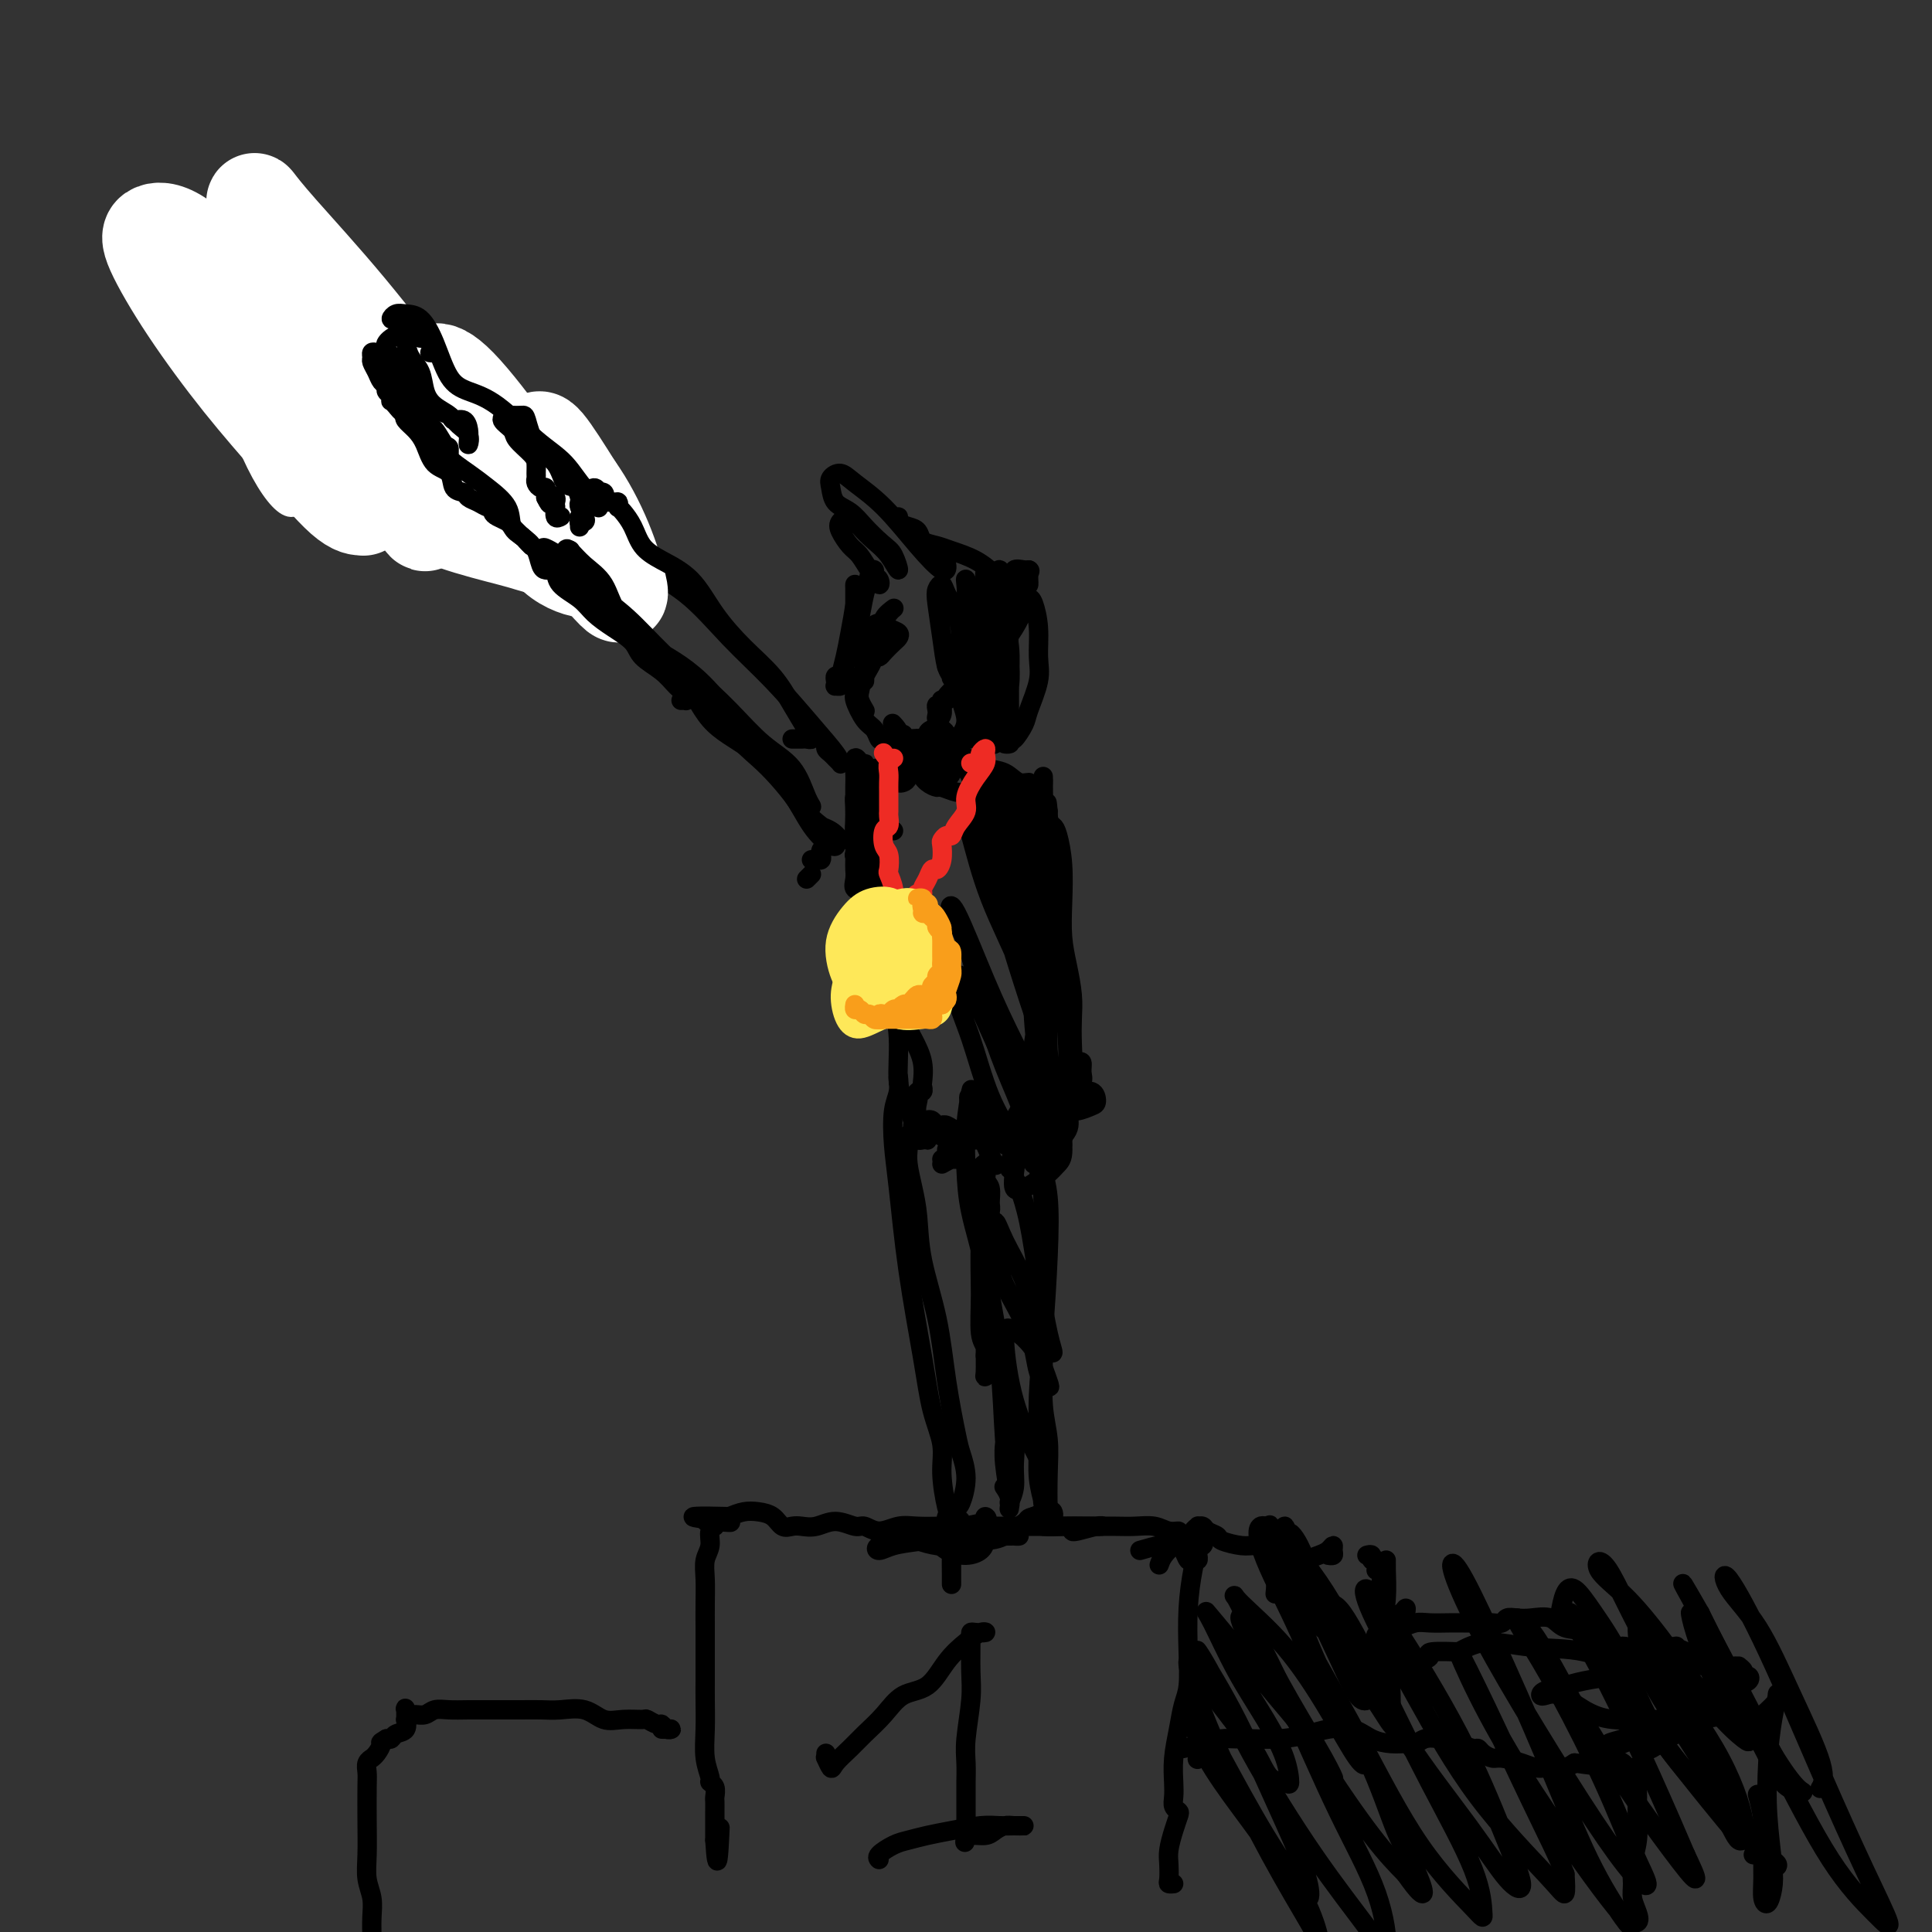 <svg viewBox='0 0 400 400' version='1.1' xmlns='http://www.w3.org/2000/svg' xmlns:xlink='http://www.w3.org/1999/xlink'><rect x="0" y="0" width="400" height="400" fill="#333333" stroke="none"/><g fill='none' stroke='#000000' stroke-width='4' stroke-linecap='round' stroke-linejoin='round'><path d='M208,127c0.082,0.283 0.163,0.567 0,2c-0.163,1.433 -0.572,4.016 -1,6c-0.428,1.984 -0.876,3.369 -1,5c-0.124,1.631 0.076,3.509 0,5c-0.076,1.491 -0.427,2.594 0,4c0.427,1.406 1.631,3.114 2,4c0.369,0.886 -0.098,0.948 0,1c0.098,0.052 0.759,0.092 1,0c0.241,-0.092 0.060,-0.315 0,-1c-0.060,-0.685 -0.001,-1.831 0,-4c0.001,-2.169 -0.056,-5.360 0,-8c0.056,-2.640 0.224,-4.729 0,-7c-0.224,-2.271 -0.841,-4.723 -1,-7c-0.159,-2.277 0.139,-4.380 0,-6c-0.139,-1.620 -0.717,-2.759 -1,-3c-0.283,-0.241 -0.272,0.414 0,1c0.272,0.586 0.805,1.103 1,2c0.195,0.897 0.052,2.173 0,4c-0.052,1.827 -0.014,4.203 0,6c0.014,1.797 0.003,3.014 0,5c-0.003,1.986 0.003,4.742 0,7c-0.003,2.258 -0.015,4.018 0,5c0.015,0.982 0.055,1.185 0,1c-0.055,-0.185 -0.207,-0.759 0,-2c0.207,-1.241 0.772,-3.149 1,-5c0.228,-1.851 0.120,-3.645 0,-6c-0.120,-2.355 -0.253,-5.272 0,-8c0.253,-2.728 0.891,-5.267 1,-7c0.109,-1.733 -0.311,-2.660 0,-3c0.311,-0.340 1.353,-0.091 2,0c0.647,0.091 0.899,0.026 1,0c0.101,-0.026 0.050,-0.013 0,0'/><path d='M213,118c0.458,0.104 0.104,0.363 0,1c-0.104,0.637 0.042,1.654 0,2c-0.042,0.346 -0.273,0.023 -1,0c-0.727,-0.023 -1.951,0.253 -3,0c-1.049,-0.253 -1.923,-1.037 -3,-2c-1.077,-0.963 -2.356,-2.106 -4,-3c-1.644,-0.894 -3.653,-1.538 -5,-2c-1.347,-0.462 -2.031,-0.741 -3,-1c-0.969,-0.259 -2.223,-0.497 -3,-1c-0.777,-0.503 -1.078,-1.270 -2,-2c-0.922,-0.730 -2.464,-1.423 -3,-2c-0.536,-0.577 -0.064,-1.037 0,-1c0.064,0.037 -0.278,0.572 0,1c0.278,0.428 1.177,0.748 2,1c0.823,0.252 1.569,0.437 2,1c0.431,0.563 0.546,1.503 1,2c0.454,0.497 1.247,0.552 2,1c0.753,0.448 1.467,1.289 2,2c0.533,0.711 0.887,1.292 1,2c0.113,0.708 -0.014,1.544 -1,1c-0.986,-0.544 -2.832,-2.469 -5,-5c-2.168,-2.531 -4.658,-5.668 -7,-8c-2.342,-2.332 -4.535,-3.858 -6,-5c-1.465,-1.142 -2.202,-1.898 -3,-2c-0.798,-0.102 -1.659,0.451 -2,1c-0.341,0.549 -0.163,1.095 0,2c0.163,0.905 0.312,2.171 1,3c0.688,0.829 1.916,1.223 3,2c1.084,0.777 2.024,1.936 3,3c0.976,1.064 1.988,2.032 3,3'/><path d='M182,112c1.989,1.696 2.460,1.938 3,3c0.540,1.062 1.148,2.946 1,3c-0.148,0.054 -1.052,-1.720 -2,-3c-0.948,-1.280 -1.940,-2.065 -3,-3c-1.060,-0.935 -2.187,-2.020 -3,-3c-0.813,-0.980 -1.312,-1.855 -2,-2c-0.688,-0.145 -1.565,0.441 -2,1c-0.435,0.559 -0.429,1.090 0,2c0.429,0.910 1.281,2.200 2,3c0.719,0.800 1.304,1.111 2,2c0.696,0.889 1.503,2.355 2,3c0.497,0.645 0.684,0.471 1,1c0.316,0.529 0.760,1.763 1,2c0.240,0.237 0.275,-0.524 0,-1c-0.275,-0.476 -0.861,-0.666 -1,-1c-0.139,-0.334 0.170,-0.811 0,-1c-0.170,-0.189 -0.820,-0.091 -1,0c-0.180,0.091 0.109,0.176 0,1c-0.109,0.824 -0.618,2.388 -1,4c-0.382,1.612 -0.638,3.271 -1,5c-0.362,1.729 -0.829,3.529 -1,5c-0.171,1.471 -0.046,2.612 0,3c0.046,0.388 0.012,0.021 0,0c-0.012,-0.021 -0.003,0.302 0,0c0.003,-0.302 0.001,-1.229 0,-2c-0.001,-0.771 -0.000,-1.385 0,-2'/><path d='M177,132c-0.000,-1.310 -0.000,-2.583 0,-4c0.000,-1.417 0.001,-2.976 0,-4c-0.001,-1.024 -0.003,-1.513 0,-2c0.003,-0.487 0.012,-0.970 0,-1c-0.012,-0.030 -0.045,0.395 0,1c0.045,0.605 0.170,1.391 0,3c-0.170,1.609 -0.633,4.043 -1,6c-0.367,1.957 -0.638,3.438 -1,5c-0.362,1.562 -0.815,3.204 -1,4c-0.185,0.796 -0.102,0.746 0,1c0.102,0.254 0.223,0.810 0,1c-0.223,0.190 -0.789,0.012 -1,0c-0.211,-0.012 -0.068,0.141 0,0c0.068,-0.141 0.059,-0.576 0,-1c-0.059,-0.424 -0.169,-0.835 0,-1c0.169,-0.165 0.618,-0.082 1,0c0.382,0.082 0.697,0.165 1,0c0.303,-0.165 0.596,-0.578 1,0c0.404,0.578 0.921,2.148 1,3c0.079,0.852 -0.278,0.985 0,2c0.278,1.015 1.192,2.913 2,4c0.808,1.087 1.511,1.363 2,2c0.489,0.637 0.765,1.637 1,2c0.235,0.363 0.430,0.091 1,0c0.570,-0.091 1.515,0.000 2,0c0.485,-0.000 0.511,-0.091 1,0c0.489,0.091 1.440,0.365 2,1c0.560,0.635 0.728,1.633 1,2c0.272,0.367 0.649,0.105 1,0c0.351,-0.105 0.675,-0.052 1,0'/><path d='M191,156c1.129,0.525 -0.048,0.337 0,0c0.048,-0.337 1.323,-0.822 2,-1c0.677,-0.178 0.758,-0.051 1,0c0.242,0.051 0.647,0.024 1,0c0.353,-0.024 0.653,-0.044 1,0c0.347,0.044 0.739,0.151 1,0c0.261,-0.151 0.391,-0.561 1,-1c0.609,-0.439 1.697,-0.907 2,-1c0.303,-0.093 -0.179,0.190 0,0c0.179,-0.190 1.017,-0.851 1,-1c-0.017,-0.149 -0.891,0.215 -1,0c-0.109,-0.215 0.545,-1.009 1,-2c0.455,-0.991 0.710,-2.180 1,-4c0.290,-1.820 0.614,-4.273 1,-6c0.386,-1.727 0.835,-2.729 1,-4c0.165,-1.271 0.048,-2.812 0,-5c-0.048,-2.188 -0.027,-5.025 0,-7c0.027,-1.975 0.061,-3.089 0,-4c-0.061,-0.911 -0.216,-1.621 0,-1c0.216,0.621 0.804,2.571 1,4c0.196,1.429 0.001,2.337 0,4c-0.001,1.663 0.191,4.080 0,6c-0.191,1.920 -0.766,3.342 -1,5c-0.234,1.658 -0.128,3.552 0,6c0.128,2.448 0.277,5.452 0,7c-0.277,1.548 -0.982,1.642 -1,2c-0.018,0.358 0.649,0.981 1,0c0.351,-0.981 0.386,-3.566 1,-6c0.614,-2.434 1.807,-4.717 3,-7'/><path d='M208,140c0.526,-2.874 -0.157,-4.560 0,-6c0.157,-1.440 1.156,-2.635 2,-4c0.844,-1.365 1.532,-2.900 2,-4c0.468,-1.100 0.716,-1.763 1,-2c0.284,-0.237 0.605,-0.047 1,1c0.395,1.047 0.864,2.950 1,5c0.136,2.050 -0.061,4.245 0,6c0.061,1.755 0.382,3.069 0,5c-0.382,1.931 -1.465,4.480 -2,6c-0.535,1.520 -0.522,2.010 -1,3c-0.478,0.990 -1.448,2.480 -2,3c-0.552,0.520 -0.687,0.072 -1,0c-0.313,-0.072 -0.804,0.233 -1,0c-0.196,-0.233 -0.097,-1.004 0,-1c0.097,0.004 0.193,0.782 0,1c-0.193,0.218 -0.675,-0.124 -1,0c-0.325,0.124 -0.492,0.713 -1,1c-0.508,0.287 -1.357,0.273 -2,0c-0.643,-0.273 -1.079,-0.806 -2,-1c-0.921,-0.194 -2.328,-0.051 -4,0c-1.672,0.051 -3.610,0.009 -5,0c-1.390,-0.009 -2.233,0.015 -3,0c-0.767,-0.015 -1.459,-0.068 -2,0c-0.541,0.068 -0.930,0.257 -1,0c-0.070,-0.257 0.180,-0.959 0,-1c-0.180,-0.041 -0.791,0.579 -1,1c-0.209,0.421 -0.017,0.643 0,1c0.017,0.357 -0.140,0.848 0,1c0.140,0.152 0.576,-0.036 1,0c0.424,0.036 0.835,0.296 1,0c0.165,-0.296 0.082,-1.148 0,-2'/><path d='M188,153c-3.798,-0.107 -2.292,-0.375 -2,-1c0.292,-0.625 -0.631,-1.607 -1,-2c-0.369,-0.393 -0.185,-0.196 0,0'/><path d='M179,141c0.024,-0.505 0.048,-1.010 0,-2c-0.048,-0.990 -0.169,-2.463 0,-3c0.169,-0.537 0.626,-0.136 1,0c0.374,0.136 0.664,0.009 1,0c0.336,-0.009 0.719,0.100 1,0c0.281,-0.100 0.462,-0.407 1,-1c0.538,-0.593 1.434,-1.470 2,-2c0.566,-0.530 0.801,-0.713 1,-1c0.199,-0.287 0.363,-0.678 0,-1c-0.363,-0.322 -1.253,-0.575 -2,-1c-0.747,-0.425 -1.350,-1.023 -2,-1c-0.650,0.023 -1.348,0.666 -2,1c-0.652,0.334 -1.260,0.357 -2,1c-0.740,0.643 -1.612,1.904 -2,3c-0.388,1.096 -0.292,2.027 0,2c0.292,-0.027 0.780,-1.012 2,-2c1.220,-0.988 3.171,-1.981 4,-3c0.829,-1.019 0.535,-2.065 1,-3c0.465,-0.935 1.687,-1.758 2,-2c0.313,-0.242 -0.284,0.099 -1,1c-0.716,0.901 -1.552,2.362 -2,4c-0.448,1.638 -0.509,3.451 -1,5c-0.491,1.549 -1.413,2.832 -2,4c-0.587,1.168 -0.838,2.220 -1,3c-0.162,0.780 -0.236,1.287 0,2c0.236,0.713 0.782,1.632 1,2c0.218,0.368 0.109,0.184 0,0'/><path d='M196,138c0.000,0.000 0.100,0.100 0.1,0.1'/><path d='M202,131c0.845,-0.322 1.691,-0.645 2,-1c0.309,-0.355 0.083,-0.743 0,-1c-0.083,-0.257 -0.022,-0.384 0,0c0.022,0.384 0.007,1.278 0,2c-0.007,0.722 -0.005,1.270 0,2c0.005,0.730 0.012,1.641 0,3c-0.012,1.359 -0.042,3.166 0,5c0.042,1.834 0.156,3.694 0,5c-0.156,1.306 -0.580,2.057 -1,2c-0.420,-0.057 -0.834,-0.923 -1,-3c-0.166,-2.077 -0.083,-5.364 0,-8c0.083,-2.636 0.167,-4.619 0,-7c-0.167,-2.381 -0.584,-5.159 -1,-7c-0.416,-1.841 -0.832,-2.745 -1,-3c-0.168,-0.255 -0.087,0.139 0,1c0.087,0.861 0.182,2.189 0,4c-0.182,1.811 -0.640,4.104 -1,6c-0.360,1.896 -0.621,3.396 -1,5c-0.379,1.604 -0.876,3.314 -1,4c-0.124,0.686 0.123,0.349 0,0c-0.123,-0.349 -0.618,-0.711 -1,-2c-0.382,-1.289 -0.650,-3.504 -1,-6c-0.350,-2.496 -0.781,-5.274 -1,-7c-0.219,-1.726 -0.227,-2.400 0,-3c0.227,-0.600 0.688,-1.128 1,-1c0.312,0.128 0.475,0.911 1,2c0.525,1.089 1.410,2.486 2,4c0.590,1.514 0.883,3.147 1,5c0.117,1.853 0.059,3.927 0,6'/><path d='M199,138c0.446,3.447 -0.938,4.065 -2,5c-1.062,0.935 -1.801,2.186 -2,3c-0.199,0.814 0.142,1.189 0,1c-0.142,-0.189 -0.766,-0.942 -1,-1c-0.234,-0.058 -0.077,0.581 0,1c0.077,0.419 0.073,0.620 0,1c-0.073,0.380 -0.217,0.939 0,1c0.217,0.061 0.793,-0.375 1,-1c0.207,-0.625 0.043,-1.439 0,-2c-0.043,-0.561 0.035,-0.868 0,-1c-0.035,-0.132 -0.182,-0.087 0,0c0.182,0.087 0.695,0.218 1,0c0.305,-0.218 0.404,-0.784 1,-1c0.596,-0.216 1.688,-0.082 2,0c0.312,0.082 -0.158,0.113 0,1c0.158,0.887 0.944,2.630 1,4c0.056,1.370 -0.618,2.368 -1,3c-0.382,0.632 -0.471,0.899 -1,1c-0.529,0.101 -1.499,0.038 -2,0c-0.501,-0.038 -0.534,-0.049 -1,0c-0.466,0.049 -1.365,0.160 -2,0c-0.635,-0.160 -1.004,-0.589 -1,-1c0.004,-0.411 0.382,-0.803 1,-1c0.618,-0.197 1.475,-0.197 2,0c0.525,0.197 0.718,0.592 1,1c0.282,0.408 0.652,0.831 1,1c0.348,0.169 0.674,0.085 1,0'/><path d='M198,153c0.663,0.231 -0.178,0.808 -1,1c-0.822,0.192 -1.624,-0.001 -2,0c-0.376,0.001 -0.325,0.196 -1,0c-0.675,-0.196 -2.075,-0.781 -3,-1c-0.925,-0.219 -1.374,-0.071 -2,0c-0.626,0.071 -1.429,0.064 -2,0c-0.571,-0.064 -0.911,-0.186 -1,0c-0.089,0.186 0.074,0.680 0,1c-0.074,0.320 -0.384,0.465 0,1c0.384,0.535 1.464,1.461 2,2c0.536,0.539 0.530,0.693 1,1c0.470,0.307 1.418,0.768 2,1c0.582,0.232 0.800,0.234 1,0c0.200,-0.234 0.383,-0.706 1,-1c0.617,-0.294 1.668,-0.412 2,-1c0.332,-0.588 -0.055,-1.646 0,-2c0.055,-0.354 0.550,-0.006 1,0c0.450,0.006 0.853,-0.332 1,0c0.147,0.332 0.037,1.332 0,2c-0.037,0.668 0.000,1.002 0,1c-0.000,-0.002 -0.038,-0.342 0,0c0.038,0.342 0.153,1.366 0,2c-0.153,0.634 -0.574,0.878 -1,1c-0.426,0.122 -0.856,0.121 -1,0c-0.144,-0.121 -0.001,-0.362 0,-1c0.001,-0.638 -0.141,-1.674 0,-2c0.141,-0.326 0.563,0.057 1,0c0.437,-0.057 0.887,-0.554 1,-1c0.113,-0.446 -0.111,-0.842 0,-1c0.111,-0.158 0.555,-0.079 1,0'/><path d='M198,156c0.469,-0.812 0.641,-0.341 1,0c0.359,0.341 0.904,0.552 1,1c0.096,0.448 -0.257,1.132 0,2c0.257,0.868 1.123,1.919 2,3c0.877,1.081 1.764,2.191 2,3c0.236,0.809 -0.178,1.315 0,2c0.178,0.685 0.950,1.547 1,2c0.050,0.453 -0.622,0.495 -1,0c-0.378,-0.495 -0.462,-1.528 -1,-3c-0.538,-1.472 -1.531,-3.383 -2,-5c-0.469,-1.617 -0.414,-2.942 -1,-4c-0.586,-1.058 -1.812,-1.851 -2,-2c-0.188,-0.149 0.661,0.346 1,1c0.339,0.654 0.166,1.467 1,2c0.834,0.533 2.673,0.786 4,1c1.327,0.214 2.141,0.390 3,1c0.859,0.610 1.762,1.653 3,2c1.238,0.347 2.811,-0.002 3,0c0.189,0.002 -1.005,0.354 -2,0c-0.995,-0.354 -1.791,-1.415 -3,-2c-1.209,-0.585 -2.832,-0.693 -4,-1c-1.168,-0.307 -1.881,-0.814 -3,-1c-1.119,-0.186 -2.644,-0.051 -4,0c-1.356,0.051 -2.543,0.016 -4,0c-1.457,-0.016 -3.184,-0.015 -4,0c-0.816,0.015 -0.720,0.042 -1,0c-0.280,-0.042 -0.937,-0.155 -1,0c-0.063,0.155 0.469,0.577 1,1'/><path d='M188,159c-1.850,0.365 0.025,0.778 1,1c0.975,0.222 1.048,0.252 1,0c-0.048,-0.252 -0.219,-0.786 0,-1c0.219,-0.214 0.828,-0.110 1,0c0.172,0.110 -0.092,0.225 0,0c0.092,-0.225 0.542,-0.788 1,-1c0.458,-0.212 0.925,-0.071 1,0c0.075,0.071 -0.241,0.071 -1,0c-0.759,-0.071 -1.961,-0.214 -3,0c-1.039,0.214 -1.915,0.785 -3,1c-1.085,0.215 -2.380,0.076 -3,0c-0.620,-0.076 -0.566,-0.087 -1,0c-0.434,0.087 -1.358,0.272 -2,0c-0.642,-0.272 -1.003,-1.002 -1,-1c0.003,0.002 0.369,0.736 1,1c0.631,0.264 1.528,0.060 2,0c0.472,-0.060 0.518,0.026 1,0c0.482,-0.026 1.400,-0.164 2,0c0.600,0.164 0.882,0.631 1,1c0.118,0.369 0.072,0.641 0,1c-0.072,0.359 -0.170,0.804 0,1c0.170,0.196 0.606,0.144 1,0c0.394,-0.144 0.745,-0.379 1,-1c0.255,-0.621 0.415,-1.629 1,-2c0.585,-0.371 1.596,-0.106 2,0c0.404,0.106 0.202,0.053 0,0'/><path d='M191,159c1.672,0.123 0.353,0.429 0,1c-0.353,0.571 0.260,1.406 1,2c0.740,0.594 1.605,0.946 2,1c0.395,0.054 0.319,-0.189 1,0c0.681,0.189 2.121,0.811 3,1c0.879,0.189 1.199,-0.054 2,0c0.801,0.054 2.083,0.407 3,1c0.917,0.593 1.468,1.428 2,2c0.532,0.572 1.043,0.883 1,1c-0.043,0.117 -0.640,0.041 -1,0c-0.360,-0.041 -0.482,-0.045 -1,-1c-0.518,-0.955 -1.430,-2.859 -2,-4c-0.570,-1.141 -0.796,-1.520 -1,-2c-0.204,-0.480 -0.384,-1.063 0,-1c0.384,0.063 1.334,0.771 2,2c0.666,1.229 1.049,2.978 2,4c0.951,1.022 2.471,1.317 3,2c0.529,0.683 0.066,1.755 0,2c-0.066,0.245 0.265,-0.337 0,-1c-0.265,-0.663 -1.126,-1.409 -2,-2c-0.874,-0.591 -1.762,-1.029 -2,-2c-0.238,-0.971 0.173,-2.477 0,-3c-0.173,-0.523 -0.931,-0.064 -1,0c-0.069,0.064 0.552,-0.267 1,0c0.448,0.267 0.724,1.134 1,2'/><path d='M205,164c-0.075,-0.396 1.237,0.616 2,1c0.763,0.384 0.978,0.142 1,0c0.022,-0.142 -0.149,-0.182 0,0c0.149,0.182 0.618,0.588 1,1c0.382,0.412 0.677,0.829 1,1c0.323,0.171 0.674,0.094 1,0c0.326,-0.094 0.627,-0.206 1,0c0.373,0.206 0.819,0.731 1,1c0.181,0.269 0.097,0.280 0,0c-0.097,-0.280 -0.209,-0.853 -1,-1c-0.791,-0.147 -2.262,0.133 -3,0c-0.738,-0.133 -0.742,-0.678 -1,-1c-0.258,-0.322 -0.770,-0.421 -1,-1c-0.230,-0.579 -0.178,-1.640 0,-2c0.178,-0.360 0.482,-0.021 1,0c0.518,0.021 1.250,-0.278 2,0c0.750,0.278 1.517,1.131 2,2c0.483,0.869 0.680,1.753 1,2c0.320,0.247 0.762,-0.141 1,0c0.238,0.141 0.270,0.813 0,1c-0.270,0.187 -0.844,-0.110 -1,0c-0.156,0.110 0.104,0.626 0,1c-0.104,0.374 -0.574,0.607 -1,1c-0.426,0.393 -0.808,0.947 -1,1c-0.192,0.053 -0.195,-0.394 0,0c0.195,0.394 0.588,1.631 1,2c0.412,0.369 0.842,-0.128 1,0c0.158,0.128 0.042,0.881 0,1c-0.042,0.119 -0.012,-0.394 0,-1c0.012,-0.606 0.006,-1.303 0,-2'/><path d='M213,171c0.464,0.898 0.123,-0.857 0,-2c-0.123,-1.143 -0.029,-1.673 0,-2c0.029,-0.327 -0.006,-0.452 0,-1c0.006,-0.548 0.054,-1.521 0,-2c-0.054,-0.479 -0.211,-0.465 0,0c0.211,0.465 0.789,1.380 1,2c0.211,0.620 0.057,0.944 0,1c-0.057,0.056 -0.015,-0.155 0,0c0.015,0.155 0.004,0.677 0,1c-0.004,0.323 -0.001,0.448 0,1c0.001,0.552 0.001,1.530 0,2c-0.001,0.470 -0.001,0.433 0,1c0.001,0.567 0.005,1.738 0,4c-0.005,2.262 -0.018,5.614 0,10c0.018,4.386 0.068,9.806 0,14c-0.068,4.194 -0.253,7.162 0,11c0.253,3.838 0.943,8.545 1,12c0.057,3.455 -0.520,5.659 -1,8c-0.480,2.341 -0.861,4.818 -1,6c-0.139,1.182 -0.034,1.070 0,1c0.034,-0.070 -0.002,-0.098 0,-1c0.002,-0.902 0.042,-2.677 0,-5c-0.042,-2.323 -0.164,-5.193 0,-8c0.164,-2.807 0.616,-5.550 1,-8c0.384,-2.450 0.701,-4.605 1,-8c0.299,-3.395 0.581,-8.029 1,-13c0.419,-4.971 0.977,-10.277 1,-14c0.023,-3.723 -0.488,-5.861 -1,-8'/><path d='M216,173c0.193,-10.389 -0.824,-4.362 -1,-2c-0.176,2.362 0.489,1.060 1,1c0.511,-0.060 0.869,1.121 1,3c0.131,1.879 0.035,4.457 0,7c-0.035,2.543 -0.009,5.050 0,8c0.009,2.950 0.003,6.344 0,9c-0.003,2.656 -0.001,4.575 0,6c0.001,1.425 0.001,2.356 0,3c-0.001,0.644 -0.004,1.000 0,1c0.004,0.000 0.015,-0.355 0,-1c-0.015,-0.645 -0.057,-1.581 0,-4c0.057,-2.419 0.211,-6.320 0,-10c-0.211,-3.680 -0.788,-7.140 -1,-11c-0.212,-3.860 -0.058,-8.119 0,-12c0.058,-3.881 0.019,-7.382 0,-9c-0.019,-1.618 -0.019,-1.351 0,-1c0.019,0.351 0.057,0.788 0,2c-0.057,1.212 -0.209,3.201 0,5c0.209,1.799 0.778,3.408 1,5c0.222,1.592 0.095,3.165 0,5c-0.095,1.835 -0.159,3.930 0,6c0.159,2.070 0.540,4.113 1,6c0.460,1.887 0.999,3.617 1,4c0.001,0.383 -0.536,-0.583 -1,-2c-0.464,-1.417 -0.856,-3.287 -1,-6c-0.144,-2.713 -0.039,-6.269 0,-9c0.039,-2.731 0.011,-4.637 0,-6c-0.011,-1.363 -0.006,-2.181 0,-3'/><path d='M217,168c-0.358,-3.903 -0.253,-0.661 0,1c0.253,1.661 0.656,1.741 1,2c0.344,0.259 0.631,0.696 1,2c0.369,1.304 0.821,3.474 1,6c0.179,2.526 0.087,5.406 0,8c-0.087,2.594 -0.167,4.901 0,7c0.167,2.099 0.582,3.991 1,6c0.418,2.009 0.840,4.135 1,6c0.160,1.865 0.057,3.469 0,5c-0.057,1.531 -0.067,2.990 0,5c0.067,2.010 0.211,4.570 0,6c-0.211,1.430 -0.778,1.728 -1,2c-0.222,0.272 -0.101,0.518 0,-1c0.101,-1.518 0.180,-4.801 0,-8c-0.180,-3.199 -0.619,-6.315 -1,-9c-0.381,-2.685 -0.702,-4.941 -1,-8c-0.298,-3.059 -0.571,-6.923 -1,-9c-0.429,-2.077 -1.015,-2.369 -1,-2c0.015,0.369 0.630,1.398 1,3c0.370,1.602 0.495,3.777 1,7c0.505,3.223 1.390,7.494 2,11c0.610,3.506 0.944,6.247 1,9c0.056,2.753 -0.167,5.520 0,7c0.167,1.480 0.725,1.675 1,2c0.275,0.325 0.266,0.780 0,1c-0.266,0.220 -0.790,0.206 -1,0c-0.210,-0.206 -0.105,-0.603 0,-1'/><path d='M222,226c0.770,8.552 0.196,0.931 0,-2c-0.196,-2.931 -0.015,-1.172 0,-1c0.015,0.172 -0.138,-1.244 0,-2c0.138,-0.756 0.567,-0.851 1,-1c0.433,-0.149 0.871,-0.352 1,0c0.129,0.352 -0.051,1.258 0,2c0.051,0.742 0.333,1.320 0,2c-0.333,0.680 -1.283,1.462 -2,2c-0.717,0.538 -1.202,0.833 -2,1c-0.798,0.167 -1.908,0.207 -3,0c-1.092,-0.207 -2.166,-0.659 -3,-1c-0.834,-0.341 -1.427,-0.570 -2,-1c-0.573,-0.430 -1.124,-1.059 -1,-1c0.124,0.059 0.923,0.807 2,1c1.077,0.193 2.431,-0.170 4,0c1.569,0.170 3.354,0.873 5,1c1.646,0.127 3.154,-0.320 4,0c0.846,0.320 1.029,1.408 1,2c-0.029,0.592 -0.270,0.688 -1,1c-0.730,0.312 -1.948,0.841 -3,1c-1.052,0.159 -1.938,-0.051 -3,0c-1.062,0.051 -2.299,0.364 -3,0c-0.701,-0.364 -0.864,-1.404 -1,-2c-0.136,-0.596 -0.244,-0.747 0,-1c0.244,-0.253 0.840,-0.608 1,-1c0.160,-0.392 -0.114,-0.820 0,-1c0.114,-0.180 0.618,-0.110 1,0c0.382,0.110 0.641,0.260 1,1c0.359,0.740 0.817,2.068 1,4c0.183,1.932 0.092,4.466 0,7'/><path d='M220,237c0.192,2.646 -0.326,3.262 -1,4c-0.674,0.738 -1.502,1.600 -2,2c-0.498,0.400 -0.666,0.340 -1,0c-0.334,-0.340 -0.833,-0.959 -1,-2c-0.167,-1.041 -0.003,-2.505 0,-4c0.003,-1.495 -0.156,-3.022 0,-5c0.156,-1.978 0.626,-4.406 1,-6c0.374,-1.594 0.653,-2.354 1,-2c0.347,0.354 0.762,1.820 1,3c0.238,1.180 0.298,2.072 0,3c-0.298,0.928 -0.956,1.891 -1,3c-0.044,1.109 0.525,2.363 0,3c-0.525,0.637 -2.144,0.658 -3,1c-0.856,0.342 -0.949,1.007 -1,1c-0.051,-0.007 -0.059,-0.684 0,-1c0.059,-0.316 0.187,-0.269 1,-1c0.813,-0.731 2.312,-2.240 3,-3c0.688,-0.760 0.567,-0.771 1,-1c0.433,-0.229 1.422,-0.676 2,-1c0.578,-0.324 0.744,-0.525 1,0c0.256,0.525 0.601,1.775 0,3c-0.601,1.225 -2.147,2.426 -3,4c-0.853,1.574 -1.011,3.520 -2,5c-0.989,1.480 -2.808,2.494 -4,3c-1.192,0.506 -1.756,0.506 -2,0c-0.244,-0.506 -0.168,-1.517 0,-3c0.168,-1.483 0.426,-3.439 1,-6c0.574,-2.561 1.462,-5.728 2,-8c0.538,-2.272 0.725,-3.649 1,-5c0.275,-1.351 0.637,-2.675 1,-4'/><path d='M215,220c0.682,-4.195 0.888,-1.683 1,-1c0.112,0.683 0.129,-0.461 0,0c-0.129,0.461 -0.404,2.529 -1,4c-0.596,1.471 -1.513,2.345 -2,4c-0.487,1.655 -0.544,4.089 -1,6c-0.456,1.911 -1.310,3.298 -2,5c-0.690,1.702 -1.215,3.718 -1,4c0.215,0.282 1.171,-1.169 2,-3c0.829,-1.831 1.532,-4.040 2,-6c0.468,-1.960 0.700,-3.670 1,-5c0.300,-1.330 0.669,-2.278 1,-3c0.331,-0.722 0.626,-1.216 1,-1c0.374,0.216 0.829,1.144 1,2c0.171,0.856 0.060,1.641 0,2c-0.060,0.359 -0.068,0.292 0,1c0.068,0.708 0.210,2.191 0,3c-0.210,0.809 -0.774,0.946 -1,1c-0.226,0.054 -0.113,0.027 0,0'/><path d='M185,172c-0.733,-0.422 -1.467,-0.844 -2,-1c-0.533,-0.156 -0.867,-0.044 -1,0c-0.133,0.044 -0.067,0.022 0,0'/><path d='M182,167c0.113,-0.272 0.227,-0.545 0,-1c-0.227,-0.455 -0.793,-1.093 -1,-1c-0.207,0.093 -0.055,0.917 0,1c0.055,0.083 0.014,-0.576 0,-1c-0.014,-0.424 0.000,-0.613 0,-1c-0.000,-0.387 -0.014,-0.973 0,-1c0.014,-0.027 0.058,0.504 0,1c-0.058,0.496 -0.216,0.955 0,1c0.216,0.045 0.805,-0.326 1,-1c0.195,-0.674 -0.004,-1.652 0,-2c0.004,-0.348 0.212,-0.065 0,0c-0.212,0.065 -0.846,-0.086 -1,0c-0.154,0.086 0.170,0.409 0,1c-0.170,0.591 -0.834,1.448 -1,2c-0.166,0.552 0.165,0.797 0,1c-0.165,0.203 -0.828,0.364 -1,0c-0.172,-0.364 0.146,-1.252 0,-2c-0.146,-0.748 -0.757,-1.354 -1,-2c-0.243,-0.646 -0.118,-1.331 0,-2c0.118,-0.669 0.228,-1.322 0,-2c-0.228,-0.678 -0.793,-1.382 -1,-1c-0.207,0.382 -0.055,1.848 0,3c0.055,1.152 0.015,1.989 0,3c-0.015,1.011 -0.004,2.195 0,3c0.004,0.805 0.001,1.230 0,2c-0.001,0.770 -0.001,1.885 0,3'/><path d='M177,171c-0.155,2.474 -0.043,2.159 0,3c0.043,0.841 0.018,2.839 0,4c-0.018,1.161 -0.030,1.484 0,2c0.030,0.516 0.103,1.226 0,2c-0.103,0.774 -0.381,1.613 0,2c0.381,0.387 1.423,0.322 2,1c0.577,0.678 0.690,2.100 1,3c0.310,0.900 0.819,1.277 1,2c0.181,0.723 0.035,1.792 0,2c-0.035,0.208 0.042,-0.445 0,-1c-0.042,-0.555 -0.205,-1.011 0,-1c0.205,0.011 0.776,0.489 1,1c0.224,0.511 0.101,1.057 0,2c-0.101,0.943 -0.181,2.285 0,3c0.181,0.715 0.623,0.803 1,1c0.377,0.197 0.690,0.502 1,1c0.310,0.498 0.619,1.187 1,2c0.381,0.813 0.835,1.748 1,2c0.165,0.252 0.042,-0.180 0,0c-0.042,0.180 -0.001,0.973 0,1c0.001,0.027 -0.037,-0.713 0,-1c0.037,-0.287 0.150,-0.122 0,0c-0.150,0.122 -0.562,0.201 -1,0c-0.438,-0.201 -0.901,-0.683 -1,-1c-0.099,-0.317 0.166,-0.470 0,-1c-0.166,-0.530 -0.762,-1.437 -1,-2c-0.238,-0.563 -0.119,-0.781 0,-1'/><path d='M183,197c-0.464,-0.958 -0.124,-0.851 0,-1c0.124,-0.149 0.033,-0.552 0,-1c-0.033,-0.448 -0.009,-0.941 0,-1c0.009,-0.059 0.002,0.317 0,1c-0.002,0.683 -0.001,1.675 0,2c0.001,0.325 0.000,-0.015 0,0c-0.000,0.015 -0.000,0.385 0,1c0.000,0.615 0.000,1.476 0,2c-0.000,0.524 -0.000,0.712 0,1c0.000,0.288 0.000,0.677 0,1c-0.000,0.323 -0.001,0.581 0,1c0.001,0.419 0.004,0.997 0,1c-0.004,0.003 -0.016,-0.571 0,-1c0.016,-0.429 0.061,-0.712 0,-1c-0.061,-0.288 -0.228,-0.579 0,-1c0.228,-0.421 0.850,-0.970 1,-1c0.150,-0.030 -0.171,0.460 0,1c0.171,0.540 0.836,1.131 1,2c0.164,0.869 -0.173,2.016 0,4c0.173,1.984 0.854,4.803 1,8c0.146,3.197 -0.244,6.770 0,9c0.244,2.230 1.122,3.115 2,4'/><path d='M188,228c1.182,6.119 1.637,4.416 2,4c0.363,-0.416 0.633,0.456 1,1c0.367,0.544 0.831,0.759 1,1c0.169,0.241 0.045,0.506 0,1c-0.045,0.494 -0.009,1.217 0,1c0.009,-0.217 -0.009,-1.375 0,-2c0.009,-0.625 0.045,-0.717 0,-1c-0.045,-0.283 -0.169,-0.755 0,-1c0.169,-0.245 0.633,-0.261 1,0c0.367,0.261 0.636,0.801 1,1c0.364,0.199 0.821,0.057 1,0c0.179,-0.057 0.080,-0.030 0,0c-0.080,0.030 -0.140,0.061 0,0c0.140,-0.061 0.478,-0.214 1,0c0.522,0.214 1.226,0.796 2,1c0.774,0.204 1.619,0.030 2,0c0.381,-0.030 0.299,0.083 1,0c0.701,-0.083 2.186,-0.361 3,0c0.814,0.361 0.957,1.361 1,2c0.043,0.639 -0.013,0.916 0,1c0.013,0.084 0.094,-0.026 0,0c-0.094,0.026 -0.362,0.189 0,0c0.362,-0.189 1.354,-0.730 2,-1c0.646,-0.270 0.946,-0.268 1,0c0.054,0.268 -0.139,0.803 0,1c0.139,0.197 0.611,0.056 1,0c0.389,-0.056 0.694,-0.028 1,0'/><path d='M210,237c3.045,0.237 1.656,-0.669 1,-1c-0.656,-0.331 -0.580,-0.087 -1,0c-0.420,0.087 -1.336,0.018 -2,0c-0.664,-0.018 -1.075,0.015 -2,0c-0.925,-0.015 -2.363,-0.077 -4,0c-1.637,0.077 -3.472,0.295 -5,0c-1.528,-0.295 -2.750,-1.102 -4,-2c-1.250,-0.898 -2.527,-1.886 -3,-3c-0.473,-1.114 -0.141,-2.355 0,-3c0.141,-0.645 0.090,-0.695 0,-1c-0.090,-0.305 -0.219,-0.863 0,-1c0.219,-0.137 0.786,0.149 1,0c0.214,-0.149 0.076,-0.733 0,-1c-0.076,-0.267 -0.090,-0.217 0,-1c0.090,-0.783 0.284,-2.398 0,-4c-0.284,-1.602 -1.047,-3.191 -2,-5c-0.953,-1.809 -2.098,-3.839 -3,-5c-0.902,-1.161 -1.562,-1.452 -2,-2c-0.438,-0.548 -0.653,-1.353 -1,-2c-0.347,-0.647 -0.825,-1.137 -1,-2c-0.175,-0.863 -0.047,-2.100 0,-3c0.047,-0.900 0.013,-1.465 0,-2c-0.013,-0.535 -0.004,-1.041 0,-1c0.004,0.041 0.002,0.630 0,1c-0.002,0.370 -0.003,0.522 0,1c0.003,0.478 0.011,1.283 0,1c-0.011,-0.283 -0.041,-1.653 0,-3c0.041,-1.347 0.155,-2.671 0,-4c-0.155,-1.329 -0.577,-2.665 -1,-4'/><path d='M181,190c-0.122,-2.875 0.072,-3.063 0,-4c-0.072,-0.937 -0.411,-2.625 -1,-4c-0.589,-1.375 -1.426,-2.439 -2,-4c-0.574,-1.561 -0.883,-3.619 -1,-5c-0.117,-1.381 -0.043,-2.084 0,-3c0.043,-0.916 0.054,-2.045 0,-3c-0.054,-0.955 -0.173,-1.735 0,-2c0.173,-0.265 0.639,-0.014 1,0c0.361,0.014 0.619,-0.209 1,0c0.381,0.209 0.887,0.850 1,2c0.113,1.150 -0.166,2.809 0,4c0.166,1.191 0.776,1.913 1,3c0.224,1.087 0.060,2.539 0,4c-0.060,1.461 -0.016,2.932 0,4c0.016,1.068 0.005,1.734 0,2c-0.005,0.266 -0.002,0.133 0,0'/><path d='M196,239c0.000,-0.417 0.000,-0.833 0,-1c0.000,-0.167 0.000,-0.083 0,0'/><path d='M209,237c-0.120,-0.245 -0.240,-0.490 0,-1c0.240,-0.510 0.839,-1.286 1,-2c0.161,-0.714 -0.115,-1.368 0,-2c0.115,-0.632 0.622,-1.243 1,-2c0.378,-0.757 0.627,-1.661 1,-2c0.373,-0.339 0.870,-0.115 1,0c0.130,0.115 -0.106,0.120 0,0c0.106,-0.120 0.554,-0.366 1,0c0.446,0.366 0.890,1.346 1,2c0.110,0.654 -0.114,0.984 0,2c0.114,1.016 0.566,2.718 1,4c0.434,1.282 0.848,2.145 1,3c0.152,0.855 0.041,1.704 0,2c-0.041,0.296 -0.011,0.041 0,0c0.011,-0.041 0.003,0.133 0,0c-0.003,-0.133 -0.001,-0.572 0,-1c0.001,-0.428 0.000,-0.846 0,-1c-0.000,-0.154 -0.000,-0.044 0,0c0.000,0.044 0.000,0.022 0,0'/><path d='M190,234c0.030,0.309 0.061,0.619 0,1c-0.061,0.381 -0.212,0.834 0,1c0.212,0.166 0.788,0.045 1,0c0.212,-0.045 0.061,-0.013 0,0c-0.061,0.013 -0.030,0.006 0,0'/><path d='M195,241c0.752,-0.423 1.505,-0.845 2,-1c0.495,-0.155 0.733,-0.041 1,0c0.267,0.041 0.562,0.011 1,0c0.438,-0.011 1.017,-0.003 1,0c-0.017,0.003 -0.632,0.001 -1,0c-0.368,-0.001 -0.490,-0.000 -1,0c-0.510,0.000 -1.406,0.000 -2,0c-0.594,-0.000 -0.884,-0.000 -1,0c-0.116,0.000 -0.058,0.000 0,0'/><path d='M191,234c0.083,-0.202 0.166,-0.404 0,-1c-0.166,-0.596 -0.581,-1.586 -1,-2c-0.419,-0.414 -0.843,-0.252 -1,0c-0.157,0.252 -0.046,0.592 0,1c0.046,0.408 0.026,0.882 0,1c-0.026,0.118 -0.059,-0.121 0,0c0.059,0.121 0.211,0.600 0,1c-0.211,0.400 -0.786,0.721 -1,1c-0.214,0.279 -0.068,0.518 0,1c0.068,0.482 0.058,1.208 0,2c-0.058,0.792 -0.163,1.651 0,3c0.163,1.349 0.596,3.188 1,5c0.404,1.812 0.781,3.599 1,6c0.219,2.401 0.282,5.418 1,9c0.718,3.582 2.092,7.730 3,12c0.908,4.270 1.351,8.661 2,13c0.649,4.339 1.506,8.627 2,11c0.494,2.373 0.626,2.832 1,4c0.374,1.168 0.990,3.045 1,5c0.010,1.955 -0.585,3.988 -1,5c-0.415,1.012 -0.650,1.003 -1,1c-0.350,-0.003 -0.814,-0.001 -1,0c-0.186,0.001 -0.093,0.000 0,0'/><path d='M202,248c0.417,-0.833 0.833,-1.667 1,-2c0.167,-0.333 0.083,-0.167 0,0'/><path d='M204,245c0.000,-0.372 0.000,-0.743 0,-1c-0.000,-0.257 -0.001,-0.398 0,-1c0.001,-0.602 0.004,-1.663 0,-2c-0.004,-0.337 -0.015,0.050 0,0c0.015,-0.050 0.058,-0.535 0,0c-0.058,0.535 -0.215,2.092 0,3c0.215,0.908 0.804,1.168 1,2c0.196,0.832 -0.000,2.237 0,3c0.000,0.763 0.196,0.884 0,2c-0.196,1.116 -0.786,3.228 -1,6c-0.214,2.772 -0.054,6.205 0,10c0.054,3.795 0.001,7.952 0,11c-0.001,3.048 0.048,4.986 0,6c-0.048,1.014 -0.194,1.103 0,1c0.194,-0.103 0.728,-0.397 1,-1c0.272,-0.603 0.283,-1.514 0,-2c-0.283,-0.486 -0.862,-0.545 -1,-1c-0.138,-0.455 0.163,-1.304 0,-2c-0.163,-0.696 -0.789,-1.238 -1,-3c-0.211,-1.762 -0.008,-4.743 0,-8c0.008,-3.257 -0.181,-6.789 0,-11c0.181,-4.211 0.731,-9.099 1,-12c0.269,-2.901 0.257,-3.813 0,-4c-0.257,-0.187 -0.760,0.352 -1,1c-0.240,0.648 -0.219,1.405 0,4c0.219,2.595 0.634,7.027 1,11c0.366,3.973 0.683,7.486 1,11'/><path d='M205,268c0.563,6.789 1.471,10.261 2,15c0.529,4.739 0.679,10.747 1,15c0.321,4.253 0.814,6.753 1,9c0.186,2.247 0.064,4.241 0,5c-0.064,0.759 -0.070,0.284 0,0c0.070,-0.284 0.215,-0.375 0,-2c-0.215,-1.625 -0.789,-4.784 -1,-7c-0.211,-2.216 -0.060,-3.490 0,-4c0.060,-0.510 0.030,-0.255 0,0'/><path d='M214,241c0.453,-0.011 0.906,-0.023 1,0c0.094,0.023 -0.172,0.079 0,1c0.172,0.921 0.782,2.705 1,7c0.218,4.295 0.044,11.100 0,17c-0.044,5.900 0.040,10.896 0,15c-0.040,4.104 -0.206,7.318 0,10c0.206,2.682 0.784,4.834 1,7c0.216,2.166 0.072,4.346 0,7c-0.072,2.654 -0.071,5.784 0,7c0.071,1.216 0.211,0.520 0,0c-0.211,-0.520 -0.775,-0.863 -1,-1c-0.225,-0.137 -0.113,-0.069 0,0'/><path d='M213,239c0.188,-0.475 0.377,-0.950 1,-1c0.623,-0.050 1.681,0.326 2,1c0.319,0.674 -0.100,1.646 0,3c0.100,1.354 0.721,3.091 1,6c0.279,2.909 0.217,6.990 0,12c-0.217,5.010 -0.590,10.951 -1,16c-0.410,5.049 -0.856,9.208 -1,13c-0.144,3.792 0.014,7.216 0,10c-0.014,2.784 -0.200,4.927 0,7c0.200,2.073 0.786,4.075 1,5c0.214,0.925 0.057,0.773 0,1c-0.057,0.227 -0.015,0.834 0,0c0.015,-0.834 0.004,-3.109 0,-5c-0.004,-1.891 -0.001,-3.397 0,-4c0.001,-0.603 0.001,-0.301 0,0'/><path d='M201,230c-0.030,-1.001 -0.059,-2.002 0,-3c0.059,-0.998 0.207,-1.994 0,-1c-0.207,0.994 -0.769,3.977 -1,7c-0.231,3.023 -0.131,6.087 0,9c0.131,2.913 0.294,5.675 1,9c0.706,3.325 1.956,7.215 3,12c1.044,4.785 1.883,10.467 3,16c1.117,5.533 2.510,10.917 3,15c0.490,4.083 0.075,6.866 0,9c-0.075,2.134 0.190,3.619 0,5c-0.190,1.381 -0.834,2.659 -1,3c-0.166,0.341 0.148,-0.254 0,-1c-0.148,-0.746 -0.756,-1.642 -1,-2c-0.244,-0.358 -0.122,-0.179 0,0'/><path d='M186,224c0.008,0.184 0.016,0.368 0,0c-0.016,-0.368 -0.054,-1.286 0,-1c0.054,0.286 0.202,1.778 0,3c-0.202,1.222 -0.752,2.175 -1,4c-0.248,1.825 -0.194,4.524 0,7c0.194,2.476 0.529,4.731 1,9c0.471,4.269 1.078,10.554 2,17c0.922,6.446 2.159,13.053 3,18c0.841,4.947 1.287,8.233 2,11c0.713,2.767 1.694,5.015 2,7c0.306,1.985 -0.062,3.707 0,6c0.062,2.293 0.552,5.156 1,7c0.448,1.844 0.852,2.669 1,4c0.148,1.331 0.040,3.169 0,5c-0.040,1.831 -0.011,3.654 0,5c0.011,1.346 0.003,2.213 0,2c-0.003,-0.213 -0.001,-1.507 0,-3c0.001,-1.493 0.000,-3.184 0,-4c-0.000,-0.816 -0.000,-0.758 0,-1c0.000,-0.242 0.000,-0.783 0,-1c-0.000,-0.217 -0.000,-0.108 0,0'/><path d='M196,316c0.033,0.206 0.065,0.412 0,0c-0.065,-0.412 -0.229,-1.442 0,-2c0.229,-0.558 0.850,-0.644 1,-1c0.150,-0.356 -0.171,-0.981 0,-1c0.171,-0.019 0.833,0.570 1,1c0.167,0.430 -0.163,0.703 0,1c0.163,0.297 0.817,0.619 1,1c0.183,0.381 -0.106,0.821 0,1c0.106,0.179 0.607,0.097 1,0c0.393,-0.097 0.680,-0.207 1,0c0.320,0.207 0.675,0.732 1,1c0.325,0.268 0.622,0.277 1,0c0.378,-0.277 0.837,-0.842 1,-1c0.163,-0.158 0.030,0.090 0,0c-0.030,-0.090 0.044,-0.518 0,-1c-0.044,-0.482 -0.206,-1.016 0,-1c0.206,0.016 0.781,0.583 0,1c-0.781,0.417 -2.918,0.682 -4,1c-1.082,0.318 -1.109,0.687 -2,1c-0.891,0.313 -2.647,0.570 -4,1c-1.353,0.430 -2.303,1.033 -3,1c-0.697,-0.033 -1.142,-0.702 -2,-1c-0.858,-0.298 -2.131,-0.226 -2,0c0.131,0.226 1.664,0.607 3,1c1.336,0.393 2.475,0.798 4,1c1.525,0.202 3.436,0.201 5,0c1.564,-0.201 2.782,-0.600 4,-1'/><path d='M203,319c3.506,-0.072 4.273,-0.751 5,-1c0.727,-0.249 1.416,-0.068 2,0c0.584,0.068 1.064,0.021 1,0c-0.064,-0.021 -0.670,-0.017 -2,0c-1.330,0.017 -3.382,0.048 -5,0c-1.618,-0.048 -2.801,-0.173 -5,0c-2.199,0.173 -5.413,0.645 -8,1c-2.587,0.355 -4.545,0.593 -6,1c-1.455,0.407 -2.405,0.983 -3,1c-0.595,0.017 -0.835,-0.525 0,-1c0.835,-0.475 2.744,-0.883 4,-1c1.256,-0.117 1.860,0.057 3,0c1.140,-0.057 2.817,-0.346 4,0c1.183,0.346 1.873,1.328 3,2c1.127,0.672 2.692,1.035 4,1c1.308,-0.035 2.358,-0.467 3,-1c0.642,-0.533 0.875,-1.168 1,-2c0.125,-0.832 0.143,-1.862 0,-2c-0.143,-0.138 -0.449,0.615 0,1c0.449,0.385 1.651,0.404 3,0c1.349,-0.404 2.846,-1.229 4,-2c1.154,-0.771 1.966,-1.489 3,-2c1.034,-0.511 2.292,-0.817 3,-1c0.708,-0.183 0.867,-0.245 1,0c0.133,0.245 0.242,0.798 0,1c-0.242,0.202 -0.834,0.054 -1,0c-0.166,-0.054 0.096,-0.016 0,0c-0.096,0.016 -0.548,0.008 -1,0'/><path d='M216,314c1.500,-0.509 -0.749,-0.280 -2,0c-1.251,0.280 -1.505,0.611 -1,1c0.505,0.389 1.767,0.835 3,1c1.233,0.165 2.435,0.048 4,0c1.565,-0.048 3.491,-0.027 5,0c1.509,0.027 2.600,0.060 3,0c0.400,-0.060 0.107,-0.212 -1,0c-1.107,0.212 -3.029,0.788 -4,1c-0.971,0.212 -0.992,0.061 -1,0c-0.008,-0.061 -0.004,-0.030 0,0'/><path d='M236,321c1.627,-0.475 3.254,-0.949 4,-1c0.746,-0.051 0.612,0.322 1,0c0.388,-0.322 1.297,-1.340 2,-2c0.703,-0.660 1.201,-0.961 1,-1c-0.201,-0.039 -1.100,0.186 -2,0c-0.900,-0.186 -1.800,-0.782 -3,-1c-1.200,-0.218 -2.701,-0.058 -4,0c-1.299,0.058 -2.398,0.016 -4,0c-1.602,-0.016 -3.709,-0.004 -6,0c-2.291,0.004 -4.767,0.001 -7,0c-2.233,-0.001 -4.223,-0.000 -6,0c-1.777,0.000 -3.339,0.000 -5,0c-1.661,-0.000 -3.420,-0.001 -5,0c-1.580,0.001 -2.982,0.005 -4,0c-1.018,-0.005 -1.652,-0.020 -3,0c-1.348,0.020 -3.409,0.073 -5,0c-1.591,-0.073 -2.711,-0.273 -4,0c-1.289,0.273 -2.746,1.019 -4,1c-1.254,-0.019 -2.303,-0.804 -3,-1c-0.697,-0.196 -1.040,0.196 -2,0c-0.960,-0.196 -2.536,-0.979 -4,-1c-1.464,-0.021 -2.814,0.720 -4,1c-1.186,0.280 -2.208,0.100 -3,0c-0.792,-0.100 -1.356,-0.118 -2,0c-0.644,0.118 -1.369,0.374 -2,0c-0.631,-0.374 -1.169,-1.379 -2,-2c-0.831,-0.621 -1.954,-0.860 -3,-1c-1.046,-0.140 -2.013,-0.183 -3,0c-0.987,0.183 -1.993,0.591 -3,1'/><path d='M151,314c-14.348,-0.393 -4.219,0.626 -1,1c3.219,0.374 -0.473,0.104 -2,0c-1.527,-0.104 -0.888,-0.042 -1,0c-0.112,0.042 -0.976,0.065 -1,0c-0.024,-0.065 0.793,-0.219 1,0c0.207,0.219 -0.197,0.809 0,1c0.197,0.191 0.995,-0.019 1,0c0.005,0.019 -0.783,0.265 -1,1c-0.217,0.735 0.138,1.958 0,3c-0.138,1.042 -0.769,1.901 -1,3c-0.231,1.099 -0.062,2.436 0,4c0.062,1.564 0.016,3.354 0,5c-0.016,1.646 -0.004,3.148 0,5c0.004,1.852 0.000,4.052 0,6c-0.000,1.948 0.004,3.643 0,5c-0.004,1.357 -0.016,2.377 0,4c0.016,1.623 0.061,3.848 0,6c-0.061,2.152 -0.226,4.230 0,6c0.226,1.770 0.845,3.233 1,4c0.155,0.767 -0.155,0.837 0,1c0.155,0.163 0.774,0.417 1,1c0.226,0.583 0.061,1.494 0,2c-0.061,0.506 -0.016,0.608 0,1c0.016,0.392 0.004,1.074 0,2c-0.004,0.926 -0.001,2.095 0,3c0.001,0.905 0.000,1.544 0,2c-0.000,0.456 -0.000,0.728 0,1'/><path d='M148,381c0.533,8.800 0.867,1.800 1,-1c0.133,-2.800 0.067,-1.400 0,0'/><path d='M248,320c-0.105,-0.030 -0.209,-0.060 0,0c0.209,0.060 0.733,0.211 1,0c0.267,-0.211 0.278,-0.784 0,-1c-0.278,-0.216 -0.845,-0.076 -1,0c-0.155,0.076 0.103,0.089 0,1c-0.103,0.911 -0.567,2.721 -1,5c-0.433,2.279 -0.837,5.027 -1,8c-0.163,2.973 -0.086,6.170 0,9c0.086,2.830 0.181,5.293 0,7c-0.181,1.707 -0.637,2.659 -1,4c-0.363,1.341 -0.634,3.070 -1,5c-0.366,1.930 -0.826,4.062 -1,6c-0.174,1.938 -0.060,3.684 0,5c0.060,1.316 0.066,2.203 0,3c-0.066,0.797 -0.203,1.505 0,2c0.203,0.495 0.748,0.779 1,1c0.252,0.221 0.211,0.381 0,1c-0.211,0.619 -0.594,1.697 -1,3c-0.406,1.303 -0.837,2.833 -1,4c-0.163,1.167 -0.057,1.973 0,3c0.057,1.027 0.067,2.275 0,3c-0.067,0.725 -0.210,0.926 0,1c0.210,0.074 0.774,0.021 1,0c0.226,-0.021 0.113,-0.011 0,0'/><path d='M244,362c0.230,0.060 0.459,0.119 1,0c0.541,-0.119 1.392,-0.417 2,0c0.608,0.417 0.973,1.548 1,2c0.027,0.452 -0.285,0.226 0,0c0.285,-0.226 1.165,-0.453 2,-1c0.835,-0.547 1.624,-1.414 2,-2c0.376,-0.586 0.337,-0.892 1,-1c0.663,-0.108 2.027,-0.018 3,0c0.973,0.018 1.555,-0.035 3,0c1.445,0.035 3.754,0.160 6,0c2.246,-0.160 4.428,-0.603 6,-1c1.572,-0.397 2.532,-0.748 4,-1c1.468,-0.252 3.443,-0.406 5,0c1.557,0.406 2.696,1.373 4,2c1.304,0.627 2.774,0.913 4,1c1.226,0.087 2.207,-0.027 3,0c0.793,0.027 1.396,0.193 2,0c0.604,-0.193 1.209,-0.746 2,-1c0.791,-0.254 1.769,-0.209 3,0c1.231,0.209 2.714,0.582 4,1c1.286,0.418 2.373,0.882 3,1c0.627,0.118 0.793,-0.109 1,0c0.207,0.109 0.454,0.555 1,1c0.546,0.445 1.392,0.890 2,1c0.608,0.110 0.978,-0.114 2,0c1.022,0.114 2.697,0.567 4,1c1.303,0.433 2.236,0.845 3,1c0.764,0.155 1.359,0.052 2,0c0.641,-0.052 1.326,-0.052 2,0c0.674,0.052 1.335,0.158 2,0c0.665,-0.158 1.332,-0.579 2,-1'/><path d='M326,365c7.494,1.067 3.230,0.236 2,0c-1.230,-0.236 0.573,0.123 2,0c1.427,-0.123 2.477,-0.727 3,-1c0.523,-0.273 0.517,-0.214 1,0c0.483,0.214 1.454,0.582 2,1c0.546,0.418 0.668,0.885 1,1c0.332,0.115 0.873,-0.121 1,0c0.127,0.121 -0.162,0.598 0,1c0.162,0.402 0.775,0.728 1,1c0.225,0.272 0.061,0.490 0,1c-0.061,0.510 -0.020,1.311 0,2c0.020,0.689 0.020,1.265 0,2c-0.020,0.735 -0.059,1.628 0,3c0.059,1.372 0.215,3.225 0,5c-0.215,1.775 -0.802,3.474 -1,5c-0.198,1.526 -0.008,2.878 0,4c0.008,1.122 -0.166,2.013 0,3c0.166,0.987 0.673,2.069 1,3c0.327,0.931 0.473,1.712 0,2c-0.473,0.288 -1.564,0.082 -2,0c-0.436,-0.082 -0.218,-0.041 0,0'/><path d='M137,358c0.286,0.009 0.572,0.017 1,0c0.428,-0.017 0.997,-0.061 1,0c0.003,0.061 -0.560,0.227 -1,0c-0.440,-0.227 -0.757,-0.846 -1,-1c-0.243,-0.154 -0.413,0.157 -1,0c-0.587,-0.157 -1.590,-0.782 -2,-1c-0.410,-0.218 -0.227,-0.030 -1,0c-0.773,0.030 -2.502,-0.097 -4,0c-1.498,0.097 -2.764,0.418 -4,0c-1.236,-0.418 -2.441,-1.576 -4,-2c-1.559,-0.424 -3.473,-0.114 -5,0c-1.527,0.114 -2.666,0.030 -4,0c-1.334,-0.030 -2.864,-0.008 -4,0c-1.136,0.008 -1.880,0.001 -3,0c-1.120,-0.001 -2.617,0.004 -4,0c-1.383,-0.004 -2.650,-0.015 -4,0c-1.350,0.015 -2.781,0.058 -4,0c-1.219,-0.058 -2.225,-0.215 -3,0c-0.775,0.215 -1.318,0.802 -2,1c-0.682,0.198 -1.503,0.009 -2,0c-0.497,-0.009 -0.670,0.164 -1,0c-0.330,-0.164 -0.819,-0.664 -1,-1c-0.181,-0.336 -0.055,-0.508 0,0c0.055,0.508 0.040,1.695 0,2c-0.040,0.305 -0.105,-0.272 0,0c0.105,0.272 0.379,1.392 0,2c-0.379,0.608 -1.410,0.702 -2,1c-0.590,0.298 -0.740,0.799 -1,1c-0.260,0.201 -0.630,0.100 -1,0'/><path d='M80,360c-1.730,1.050 -1.056,0.676 -1,1c0.056,0.324 -0.507,1.347 -1,2c-0.493,0.653 -0.917,0.937 -1,1c-0.083,0.063 0.174,-0.096 0,0c-0.174,0.096 -0.778,0.447 -1,1c-0.222,0.553 -0.060,1.309 0,2c0.060,0.691 0.020,1.318 0,3c-0.020,1.682 -0.019,4.420 0,7c0.019,2.580 0.058,5.001 0,7c-0.058,1.999 -0.212,3.576 0,5c0.212,1.424 0.789,2.694 1,4c0.211,1.306 0.057,2.649 0,4c-0.057,1.351 -0.015,2.710 0,4c0.015,1.290 0.004,2.511 0,3c-0.004,0.489 -0.002,0.244 0,0'/><path d='M171,363c0.028,0.486 0.055,0.972 0,1c-0.055,0.028 -0.193,-0.404 0,0c0.193,0.404 0.715,1.642 1,2c0.285,0.358 0.332,-0.163 1,-1c0.668,-0.837 1.956,-1.989 3,-3c1.044,-1.011 1.843,-1.880 3,-3c1.157,-1.120 2.673,-2.492 4,-4c1.327,-1.508 2.467,-3.154 4,-4c1.533,-0.846 3.460,-0.892 5,-2c1.540,-1.108 2.693,-3.277 4,-5c1.307,-1.723 2.767,-2.998 4,-4c1.233,-1.002 2.239,-1.730 3,-2c0.761,-0.270 1.275,-0.082 1,0c-0.275,0.082 -1.341,0.058 -2,0c-0.659,-0.058 -0.912,-0.151 -1,0c-0.088,0.151 -0.009,0.546 0,2c0.009,1.454 -0.050,3.969 0,6c0.050,2.031 0.210,3.580 0,6c-0.210,2.420 -0.788,5.713 -1,8c-0.212,2.287 -0.057,3.568 0,5c0.057,1.432 0.015,3.017 0,4c-0.015,0.983 -0.004,1.366 0,2c0.004,0.634 0.001,1.521 0,2c-0.001,0.479 -0.000,0.552 0,1c0.000,0.448 0.000,1.271 0,2c-0.000,0.729 -0.000,1.365 0,2'/><path d='M200,378c-0.459,6.353 -0.107,2.235 0,1c0.107,-1.235 -0.032,0.411 0,1c0.032,0.589 0.235,0.119 1,0c0.765,-0.119 2.093,0.112 3,0c0.907,-0.112 1.393,-0.566 2,-1c0.607,-0.434 1.334,-0.848 2,-1c0.666,-0.152 1.270,-0.040 2,0c0.730,0.040 1.587,0.010 2,0c0.413,-0.010 0.383,0.000 0,0c-0.383,-0.000 -1.119,-0.011 -2,0c-0.881,0.011 -1.905,0.045 -3,0c-1.095,-0.045 -2.259,-0.168 -4,0c-1.741,0.168 -4.057,0.626 -6,1c-1.943,0.374 -3.512,0.664 -5,1c-1.488,0.336 -2.896,0.717 -4,1c-1.104,0.283 -1.904,0.468 -3,1c-1.096,0.532 -2.487,1.413 -3,2c-0.513,0.587 -0.146,0.882 0,1c0.146,0.118 0.073,0.059 0,0'/><path d='M240,324c0.220,-0.623 0.440,-1.245 1,-2c0.560,-0.755 1.459,-1.642 2,-2c0.541,-0.358 0.723,-0.186 1,0c0.277,0.186 0.649,0.387 1,1c0.351,0.613 0.683,1.639 1,2c0.317,0.361 0.621,0.058 1,0c0.379,-0.058 0.834,0.129 1,0c0.166,-0.129 0.045,-0.573 0,-1c-0.045,-0.427 -0.013,-0.836 0,-1c0.013,-0.164 0.006,-0.082 0,0'/><path d='M247,320c-0.390,0.089 -0.780,0.178 -1,0c-0.220,-0.178 -0.270,-0.622 0,-1c0.270,-0.378 0.860,-0.691 1,-1c0.140,-0.309 -0.171,-0.616 0,-1c0.171,-0.384 0.824,-0.846 1,-1c0.176,-0.154 -0.124,-0.000 0,0c0.124,0.000 0.673,-0.154 1,0c0.327,0.154 0.431,0.615 1,1c0.569,0.385 1.601,0.693 2,1c0.399,0.307 0.165,0.611 1,1c0.835,0.389 2.740,0.861 4,1c1.260,0.139 1.874,-0.057 3,0c1.126,0.057 2.763,0.367 4,1c1.237,0.633 2.072,1.591 3,2c0.928,0.409 1.947,0.270 3,0c1.053,-0.270 2.140,-0.671 3,-1c0.860,-0.329 1.495,-0.586 2,-1c0.505,-0.414 0.881,-0.987 1,-1c0.119,-0.013 -0.020,0.533 0,1c0.020,0.467 0.198,0.857 0,1c-0.198,0.143 -0.771,0.041 -1,0c-0.229,-0.041 -0.115,-0.020 0,0'/><path d='M283,322c0.453,-0.119 0.906,-0.238 1,0c0.094,0.238 -0.172,0.835 0,1c0.172,0.165 0.782,-0.100 1,0c0.218,0.100 0.044,0.566 0,1c-0.044,0.434 0.041,0.837 0,1c-0.041,0.163 -0.207,0.087 0,0c0.207,-0.087 0.788,-0.186 1,0c0.212,0.186 0.057,0.657 0,1c-0.057,0.343 -0.016,0.558 0,1c0.016,0.442 0.005,1.110 0,2c-0.005,0.890 -0.005,2.003 0,3c0.005,0.997 0.015,1.878 0,3c-0.015,1.122 -0.056,2.486 0,4c0.056,1.514 0.207,3.177 0,3c-0.207,-0.177 -0.774,-2.193 -1,-3c-0.226,-0.807 -0.113,-0.403 0,0'/><path d='M287,325c0.006,-0.926 0.012,-1.853 0,-2c-0.012,-0.147 -0.043,0.485 0,2c0.043,1.515 0.159,3.913 0,6c-0.159,2.087 -0.593,3.862 -1,6c-0.407,2.138 -0.789,4.639 -1,7c-0.211,2.361 -0.253,4.581 0,6c0.253,1.419 0.799,2.036 1,2c0.201,-0.036 0.057,-0.725 0,-1c-0.057,-0.275 -0.029,-0.138 0,0'/><path d='M288,335c-0.428,-0.082 -0.856,-0.165 -1,0c-0.144,0.165 -0.005,0.576 0,1c0.005,0.424 -0.124,0.860 0,1c0.124,0.140 0.501,-0.015 1,0c0.499,0.015 1.120,0.200 2,0c0.880,-0.200 2.020,-0.786 3,-1c0.980,-0.214 1.799,-0.058 3,0c1.201,0.058 2.784,0.016 4,0c1.216,-0.016 2.065,-0.008 3,0c0.935,0.008 1.955,0.016 3,0c1.045,-0.016 2.116,-0.056 3,0c0.884,0.056 1.581,0.209 2,0c0.419,-0.209 0.561,-0.781 1,-1c0.439,-0.219 1.176,-0.086 2,0c0.824,0.086 1.736,0.125 3,0c1.264,-0.125 2.880,-0.413 4,0c1.120,0.413 1.744,1.527 3,2c1.256,0.473 3.144,0.306 4,1c0.856,0.694 0.680,2.249 1,3c0.320,0.751 1.134,0.698 2,1c0.866,0.302 1.783,0.960 2,1c0.217,0.040 -0.265,-0.540 0,-1c0.265,-0.460 1.278,-0.802 2,-1c0.722,-0.198 1.152,-0.252 2,0c0.848,0.252 2.114,0.810 3,1c0.886,0.190 1.392,0.013 2,0c0.608,-0.013 1.316,0.139 2,0c0.684,-0.139 1.342,-0.570 2,-1'/><path d='M346,341c2.142,-0.342 0.999,-0.197 1,0c0.001,0.197 1.148,0.444 2,1c0.852,0.556 1.408,1.420 2,2c0.592,0.580 1.219,0.877 2,1c0.781,0.123 1.716,0.071 2,0c0.284,-0.071 -0.081,-0.163 0,0c0.081,0.163 0.609,0.580 1,1c0.391,0.420 0.644,0.844 1,1c0.356,0.156 0.816,0.045 1,0c0.184,-0.045 0.092,-0.022 0,0'/><path d='M358,346c0.301,-0.428 0.602,-0.857 1,-1c0.398,-0.143 0.895,-0.001 1,0c0.105,0.001 -0.180,-0.140 0,0c0.180,0.140 0.827,0.562 1,1c0.173,0.438 -0.127,0.892 0,1c0.127,0.108 0.680,-0.131 1,0c0.320,0.131 0.408,0.632 0,1c-0.408,0.368 -1.311,0.603 -2,1c-0.689,0.397 -1.165,0.955 -2,2c-0.835,1.045 -2.028,2.578 -4,4c-1.972,1.422 -4.722,2.733 -7,4c-2.278,1.267 -4.083,2.488 -5,3c-0.917,0.512 -0.945,0.314 -1,0c-0.055,-0.314 -0.138,-0.744 0,-1c0.138,-0.256 0.498,-0.338 1,-1c0.502,-0.662 1.146,-1.904 2,-3c0.854,-1.096 1.918,-2.045 3,-3c1.082,-0.955 2.183,-1.914 4,-3c1.817,-1.086 4.352,-2.299 6,-3c1.648,-0.701 2.410,-0.892 3,-1c0.590,-0.108 1.006,-0.135 1,0c-0.006,0.135 -0.436,0.430 -1,1c-0.564,0.570 -1.263,1.413 -2,2c-0.737,0.587 -1.511,0.916 -3,2c-1.489,1.084 -3.693,2.922 -6,4c-2.307,1.078 -4.716,1.397 -7,2c-2.284,0.603 -4.444,1.490 -6,2c-1.556,0.510 -2.510,0.642 -3,1c-0.490,0.358 -0.517,0.943 0,1c0.517,0.057 1.576,-0.412 3,-1c1.424,-0.588 3.212,-1.294 5,-2'/><path d='M341,359c2.096,-0.718 3.337,-1.512 5,-2c1.663,-0.488 3.747,-0.671 6,-1c2.253,-0.329 4.674,-0.803 6,-1c1.326,-0.197 1.557,-0.115 2,0c0.443,0.115 1.098,0.265 1,0c-0.098,-0.265 -0.948,-0.946 -2,-1c-1.052,-0.054 -2.307,0.517 -4,1c-1.693,0.483 -3.825,0.878 -6,1c-2.175,0.122 -4.393,-0.031 -7,0c-2.607,0.031 -5.602,0.244 -8,0c-2.398,-0.244 -4.197,-0.944 -6,-2c-1.803,-1.056 -3.609,-2.468 -5,-3c-1.391,-0.532 -2.367,-0.184 -3,0c-0.633,0.184 -0.922,0.203 -1,0c-0.078,-0.203 0.056,-0.629 1,-1c0.944,-0.371 2.697,-0.687 4,-1c1.303,-0.313 2.156,-0.622 4,-1c1.844,-0.378 4.680,-0.823 7,-1c2.320,-0.177 4.123,-0.086 6,0c1.877,0.086 3.828,0.166 5,0c1.172,-0.166 1.566,-0.577 2,-1c0.434,-0.423 0.908,-0.856 1,-1c0.092,-0.144 -0.198,0.001 -1,0c-0.802,-0.001 -2.117,-0.149 -4,0c-1.883,0.149 -4.333,0.595 -7,0c-2.667,-0.595 -5.550,-2.232 -9,-3c-3.450,-0.768 -7.467,-0.668 -11,-1c-3.533,-0.332 -6.581,-1.095 -9,-1c-2.419,0.095 -4.210,1.047 -6,2'/><path d='M302,342c-8.370,-0.326 -5.794,0.361 -6,1c-0.206,0.639 -3.194,1.232 -5,2c-1.806,0.768 -2.432,1.710 -3,2c-0.568,0.290 -1.080,-0.074 -1,0c0.080,0.074 0.753,0.585 1,1c0.247,0.415 0.070,0.735 0,1c-0.070,0.265 -0.032,0.476 0,0c0.032,-0.476 0.057,-1.637 0,-2c-0.057,-0.363 -0.196,0.073 0,0c0.196,-0.073 0.728,-0.656 1,-1c0.272,-0.344 0.282,-0.448 0,-1c-0.282,-0.552 -0.858,-1.552 -1,-2c-0.142,-0.448 0.151,-0.343 0,-1c-0.151,-0.657 -0.744,-2.075 -1,-3c-0.256,-0.925 -0.173,-1.358 0,-2c0.173,-0.642 0.436,-1.495 1,-2c0.564,-0.505 1.431,-0.664 2,-1c0.569,-0.336 0.842,-0.848 1,-1c0.158,-0.152 0.200,0.058 0,1c-0.200,0.942 -0.642,2.617 -1,4c-0.358,1.383 -0.632,2.476 -1,4c-0.368,1.524 -0.831,3.480 -1,5c-0.169,1.520 -0.045,2.603 0,4c0.045,1.397 0.012,3.107 0,4c-0.012,0.893 -0.003,0.969 0,1c0.003,0.031 0.002,0.015 0,0'/><path d='M361,356c0.710,0.028 1.421,0.057 2,0c0.579,-0.057 1.028,-0.199 2,-1c0.972,-0.801 2.467,-2.260 3,-3c0.533,-0.740 0.103,-0.762 0,-1c-0.103,-0.238 0.119,-0.693 0,0c-0.119,0.693 -0.581,2.534 -1,5c-0.419,2.466 -0.794,5.558 -1,9c-0.206,3.442 -0.241,7.233 0,11c0.241,3.767 0.758,7.511 1,10c0.242,2.489 0.208,3.725 0,5c-0.208,1.275 -0.591,2.591 -1,3c-0.409,0.409 -0.845,-0.087 -1,-1c-0.155,-0.913 -0.028,-2.242 0,-4c0.028,-1.758 -0.044,-3.945 0,-6c0.044,-2.055 0.204,-3.976 0,-6c-0.204,-2.024 -0.773,-4.150 -1,-5c-0.227,-0.850 -0.114,-0.425 0,0'/><path d='M170,153c0.447,0.334 0.894,0.667 1,1c0.106,0.333 -0.129,0.664 0,1c0.129,0.336 0.623,0.675 1,1c0.377,0.325 0.638,0.636 1,1c0.362,0.364 0.824,0.782 1,1c0.176,0.218 0.066,0.236 0,0c-0.066,-0.236 -0.088,-0.726 -1,-2c-0.912,-1.274 -2.713,-3.334 -5,-6c-2.287,-2.666 -5.061,-5.939 -8,-9c-2.939,-3.061 -6.045,-5.910 -9,-9c-2.955,-3.090 -5.759,-6.423 -9,-9c-3.241,-2.577 -6.920,-4.399 -10,-7c-3.080,-2.601 -5.561,-5.980 -9,-9c-3.439,-3.020 -7.836,-5.681 -11,-8c-3.164,-2.319 -5.097,-4.295 -7,-6c-1.903,-1.705 -3.778,-3.137 -5,-4c-1.222,-0.863 -1.790,-1.155 -2,-1c-0.210,0.155 -0.060,0.759 0,1c0.060,0.241 0.030,0.121 0,0'/><path d='M167,182c0.417,-0.417 0.833,-0.833 1,-1c0.167,-0.167 0.083,-0.083 0,0'/><path d='M168,178c0.311,-0.024 0.622,-0.049 1,0c0.378,0.049 0.822,0.171 1,0c0.178,-0.171 0.090,-0.635 0,-1c-0.090,-0.365 -0.182,-0.631 0,-1c0.182,-0.369 0.640,-0.840 1,-1c0.360,-0.160 0.624,-0.010 1,0c0.376,0.010 0.866,-0.121 1,0c0.134,0.121 -0.087,0.494 -1,0c-0.913,-0.494 -2.516,-1.857 -4,-4c-1.484,-2.143 -2.848,-5.067 -5,-8c-2.152,-2.933 -5.091,-5.874 -8,-8c-2.909,-2.126 -5.786,-3.437 -8,-6c-2.214,-2.563 -3.764,-6.377 -6,-9c-2.236,-2.623 -5.159,-4.054 -8,-6c-2.841,-1.946 -5.599,-4.407 -8,-7c-2.401,-2.593 -4.444,-5.317 -6,-7c-1.556,-1.683 -2.626,-2.324 -4,-3c-1.374,-0.676 -3.052,-1.386 -4,-2c-0.948,-0.614 -1.164,-1.132 -2,-2c-0.836,-0.868 -2.290,-2.086 -3,-3c-0.710,-0.914 -0.674,-1.523 -1,-2c-0.326,-0.477 -1.012,-0.821 -1,-1c0.012,-0.179 0.721,-0.194 1,0c0.279,0.194 0.126,0.599 0,1c-0.126,0.401 -0.226,0.800 0,1c0.226,0.200 0.779,0.200 1,0c0.221,-0.200 0.111,-0.600 0,-1'/><path d='M106,108c-9.146,-8.868 -3.512,-3.538 -2,-2c1.512,1.538 -1.098,-0.714 -3,-2c-1.902,-1.286 -3.097,-1.604 -4,-2c-0.903,-0.396 -1.513,-0.870 -2,-1c-0.487,-0.130 -0.852,0.084 -1,0c-0.148,-0.084 -0.078,-0.467 0,-1c0.078,-0.533 0.165,-1.215 0,-2c-0.165,-0.785 -0.583,-1.673 -1,-2c-0.417,-0.327 -0.833,-0.093 -1,0c-0.167,0.093 -0.083,0.047 0,0'/><path d='M97,92c0.000,0.171 0.000,0.342 0,0c-0.000,-0.342 -0.001,-1.198 0,-2c0.001,-0.802 0.003,-1.550 0,-2c-0.003,-0.450 -0.012,-0.600 0,-1c0.012,-0.400 0.046,-1.048 0,-1c-0.046,0.048 -0.173,0.794 0,1c0.173,0.206 0.646,-0.127 1,0c0.354,0.127 0.588,0.714 1,1c0.412,0.286 1.000,0.273 1,0c-0.000,-0.273 -0.589,-0.804 -1,-1c-0.411,-0.196 -0.645,-0.056 -1,0c-0.355,0.056 -0.832,0.028 -1,0c-0.168,-0.028 -0.027,-0.057 0,0c0.027,0.057 -0.060,0.200 0,0c0.060,-0.200 0.267,-0.744 0,-1c-0.267,-0.256 -1.009,-0.224 -1,0c0.009,0.224 0.767,0.641 1,1c0.233,0.359 -0.059,0.659 0,1c0.059,0.341 0.471,0.722 1,1c0.529,0.278 1.176,0.454 1,0c-0.176,-0.454 -1.174,-1.536 -2,-2c-0.826,-0.464 -1.479,-0.310 -2,-1c-0.521,-0.690 -0.909,-2.224 -2,-3c-1.091,-0.776 -2.883,-0.793 -4,-1c-1.117,-0.207 -1.558,-0.603 -2,-1'/><path d='M87,81c-2.537,-1.327 -2.379,-1.144 -3,-1c-0.621,0.144 -2.020,0.248 -3,0c-0.980,-0.248 -1.541,-0.849 -2,-1c-0.459,-0.151 -0.815,0.147 -1,0c-0.185,-0.147 -0.200,-0.739 0,-1c0.200,-0.261 0.616,-0.191 1,0c0.384,0.191 0.735,0.503 1,1c0.265,0.497 0.443,1.180 1,2c0.557,0.820 1.493,1.777 2,2c0.507,0.223 0.587,-0.288 1,0c0.413,0.288 1.161,1.373 2,2c0.839,0.627 1.769,0.794 2,1c0.231,0.206 -0.236,0.450 0,1c0.236,0.550 1.177,1.405 2,2c0.823,0.595 1.528,0.930 2,1c0.472,0.070 0.711,-0.125 1,0c0.289,0.125 0.627,0.569 1,1c0.373,0.431 0.780,0.847 1,1c0.220,0.153 0.251,0.041 0,0c-0.251,-0.041 -0.786,-0.012 -1,0c-0.214,0.012 -0.107,0.006 0,0'/><path d='M95,87c0.753,-0.002 1.506,-0.004 2,0c0.494,0.004 0.730,0.013 1,0c0.270,-0.013 0.574,-0.048 1,0c0.426,0.048 0.974,0.179 1,0c0.026,-0.179 -0.471,-0.669 -1,-1c-0.529,-0.331 -1.091,-0.503 -2,-1c-0.909,-0.497 -2.164,-1.318 -3,-2c-0.836,-0.682 -1.252,-1.223 -2,-2c-0.748,-0.777 -1.826,-1.789 -3,-3c-1.174,-1.211 -2.442,-2.622 -4,-4c-1.558,-1.378 -3.406,-2.723 -5,-4c-1.594,-1.277 -2.932,-2.485 -4,-3c-1.068,-0.515 -1.864,-0.338 -3,-1c-1.136,-0.662 -2.610,-2.164 -4,-3c-1.390,-0.836 -2.694,-1.006 -4,-2c-1.306,-0.994 -2.612,-2.813 -3,-4c-0.388,-1.187 0.142,-1.743 0,-2c-0.142,-0.257 -0.955,-0.216 -1,0c-0.045,0.216 0.677,0.605 1,1c0.323,0.395 0.245,0.796 0,1c-0.245,0.204 -0.658,0.212 -1,0c-0.342,-0.212 -0.612,-0.643 -1,-1c-0.388,-0.357 -0.892,-0.638 -1,-1c-0.108,-0.362 0.181,-0.805 0,-1c-0.181,-0.195 -0.833,-0.144 -1,0c-0.167,0.144 0.151,0.379 0,1c-0.151,0.621 -0.771,1.629 -1,2c-0.229,0.371 -0.065,0.106 0,0c0.065,-0.106 0.033,-0.053 0,0'/><path d='M57,57c-0.370,0.278 -0.296,-0.028 0,0c0.296,0.028 0.815,0.389 1,1c0.185,0.611 0.037,1.472 0,2c-0.037,0.528 0.035,0.724 0,1c-0.035,0.276 -0.179,0.632 0,1c0.179,0.368 0.681,0.746 1,1c0.319,0.254 0.454,0.382 1,1c0.546,0.618 1.504,1.724 2,2c0.496,0.276 0.530,-0.280 1,0c0.470,0.280 1.376,1.395 2,2c0.624,0.605 0.965,0.701 1,1c0.035,0.299 -0.236,0.801 0,1c0.236,0.199 0.979,0.095 2,0c1.021,-0.095 2.320,-0.183 3,0c0.680,0.183 0.741,0.636 1,1c0.259,0.364 0.716,0.640 1,1c0.284,0.360 0.397,0.803 0,1c-0.397,0.197 -1.303,0.149 -2,0c-0.697,-0.149 -1.186,-0.400 -2,-1c-0.814,-0.600 -1.955,-1.550 -3,-2c-1.045,-0.450 -1.996,-0.401 -3,-1c-1.004,-0.599 -2.062,-1.846 -3,-3c-0.938,-1.154 -1.757,-2.217 -3,-3c-1.243,-0.783 -2.912,-1.288 -4,-2c-1.088,-0.712 -1.597,-1.632 -2,-2c-0.403,-0.368 -0.702,-0.184 -1,0'/><path d='M50,59c-3.727,-1.843 -1.546,0.049 -1,1c0.546,0.951 -0.544,0.962 -1,1c-0.456,0.038 -0.277,0.104 0,0c0.277,-0.104 0.651,-0.379 1,0c0.349,0.379 0.674,1.411 1,2c0.326,0.589 0.653,0.734 1,1c0.347,0.266 0.712,0.652 1,1c0.288,0.348 0.498,0.656 1,1c0.502,0.344 1.296,0.722 2,1c0.704,0.278 1.317,0.456 2,1c0.683,0.544 1.436,1.456 2,2c0.564,0.544 0.940,0.722 1,1c0.060,0.278 -0.195,0.656 0,1c0.195,0.344 0.842,0.656 1,1c0.158,0.344 -0.171,0.722 0,1c0.171,0.278 0.843,0.456 1,1c0.157,0.544 -0.203,1.455 0,2c0.203,0.545 0.967,0.724 1,1c0.033,0.276 -0.666,0.650 -1,0c-0.334,-0.650 -0.302,-2.324 -1,-3c-0.698,-0.676 -2.126,-0.353 -3,-1c-0.874,-0.647 -1.193,-2.264 -2,-3c-0.807,-0.736 -2.100,-0.589 -3,-1c-0.900,-0.411 -1.406,-1.378 -2,-2c-0.594,-0.622 -1.275,-0.898 -2,-1c-0.725,-0.102 -1.493,-0.029 -2,0c-0.507,0.029 -0.754,0.015 -1,0'/><path d='M46,67c-2.926,-1.309 -2.242,0.417 -2,1c0.242,0.583 0.040,0.021 0,0c-0.040,-0.021 0.082,0.497 0,1c-0.082,0.503 -0.367,0.990 0,1c0.367,0.010 1.387,-0.456 2,0c0.613,0.456 0.820,1.834 2,3c1.180,1.166 3.334,2.119 5,3c1.666,0.881 2.844,1.689 4,3c1.156,1.311 2.288,3.126 3,4c0.712,0.874 1.003,0.808 2,1c0.997,0.192 2.701,0.643 4,1c1.299,0.357 2.194,0.621 3,1c0.806,0.379 1.525,0.874 2,1c0.475,0.126 0.707,-0.118 1,0c0.293,0.118 0.649,0.598 1,1c0.351,0.402 0.698,0.726 1,1c0.302,0.274 0.558,0.500 1,1c0.442,0.500 1.068,1.276 2,2c0.932,0.724 2.168,1.397 3,2c0.832,0.603 1.260,1.136 2,2c0.740,0.864 1.792,2.060 3,3c1.208,0.940 2.571,1.623 4,2c1.429,0.377 2.923,0.448 4,1c1.077,0.552 1.736,1.586 2,2c0.264,0.414 0.132,0.207 0,0'/><path d='M177,177c-0.111,0.000 -0.222,0.000 0,0c0.222,0.000 0.778,0.000 1,0c0.222,0.000 0.111,0.000 0,0'/></g>
<g fill='none' stroke='#FFFFFF' stroke-width='4' stroke-linecap='round' stroke-linejoin='round'><path d='M32,65c0.565,-1.402 1.131,-2.803 2,-4c0.869,-1.197 2.043,-2.189 3,-3c0.957,-0.811 1.698,-1.439 2,-1c0.302,0.439 0.164,1.946 1,5c0.836,3.054 2.647,7.656 5,14c2.353,6.344 5.248,14.430 8,20c2.752,5.570 5.360,8.625 7,9c1.640,0.375 2.310,-1.930 2,-5c-0.310,-3.070 -1.601,-6.906 -3,-11c-1.399,-4.094 -2.907,-8.446 -5,-13c-2.093,-4.554 -4.773,-9.310 -8,-14c-3.227,-4.690 -7.002,-9.314 -9,-12c-1.998,-2.686 -2.218,-3.433 -2,-2c0.218,1.433 0.874,5.045 3,10c2.126,4.955 5.721,11.254 10,18c4.279,6.746 9.242,13.940 13,19c3.758,5.060 6.311,7.986 8,10c1.689,2.014 2.512,3.115 3,4c0.488,0.885 0.640,1.554 0,0c-0.640,-1.554 -2.071,-5.330 -4,-10c-1.929,-4.670 -4.356,-10.235 -7,-16c-2.644,-5.765 -5.505,-11.732 -8,-17c-2.495,-5.268 -4.623,-9.837 -6,-12c-1.377,-2.163 -2.004,-1.920 -1,0c1.004,1.920 3.639,5.515 6,10c2.361,4.485 4.447,9.858 7,15c2.553,5.142 5.574,10.052 7,14c1.426,3.948 1.259,6.935 1,8c-0.259,1.065 -0.608,0.210 -2,-2c-1.392,-2.210 -3.826,-5.774 -6,-10c-2.174,-4.226 -4.087,-9.113 -6,-14'/><path d='M53,75c-3.712,-6.929 -5.991,-11.250 -8,-15c-2.009,-3.750 -3.747,-6.929 -4,-7c-0.253,-0.071 0.981,2.964 3,7c2.019,4.036 4.824,9.072 8,14c3.176,4.928 6.725,9.748 9,14c2.275,4.252 3.278,7.938 4,10c0.722,2.062 1.163,2.502 1,2c-0.163,-0.502 -0.930,-1.944 -2,-5c-1.070,-3.056 -2.444,-7.725 -4,-12c-1.556,-4.275 -3.293,-8.156 -5,-12c-1.707,-3.844 -3.383,-7.650 -4,-8c-0.617,-0.350 -0.176,2.757 0,4c0.176,1.243 0.088,0.621 0,0'/></g>
<g fill='none' stroke='#FFFFFF' stroke-width='20' stroke-linecap='round' stroke-linejoin='round'><path d='M62,68c0.202,-0.794 0.405,-1.587 1,-2c0.595,-0.413 1.583,-0.445 3,0c1.417,0.445 3.261,1.367 5,4c1.739,2.633 3.371,6.977 5,11c1.629,4.023 3.254,7.725 5,12c1.746,4.275 3.613,9.122 5,12c1.387,2.878 2.293,3.787 2,3c-0.293,-0.787 -1.787,-3.271 -4,-7c-2.213,-3.729 -5.146,-8.703 -8,-14c-2.854,-5.297 -5.631,-10.917 -9,-16c-3.369,-5.083 -7.331,-9.628 -9,-12c-1.669,-2.372 -1.046,-2.570 -1,-2c0.046,0.570 -0.484,1.910 1,4c1.484,2.090 4.981,4.930 9,9c4.019,4.070 8.560,9.368 13,14c4.440,4.632 8.778,8.597 12,12c3.222,3.403 5.328,6.244 7,8c1.672,1.756 2.912,2.426 3,3c0.088,0.574 -0.974,1.051 -3,0c-2.026,-1.051 -5.014,-3.629 -9,-8c-3.986,-4.371 -8.969,-10.533 -14,-17c-5.031,-6.467 -10.110,-13.237 -14,-20c-3.890,-6.763 -6.589,-13.518 -8,-17c-1.411,-3.482 -1.533,-3.690 -1,-3c0.533,0.690 1.720,2.280 5,6c3.280,3.720 8.652,9.571 14,16c5.348,6.429 10.671,13.434 15,19c4.329,5.566 7.666,9.691 10,13c2.334,3.309 3.667,5.803 4,7c0.333,1.197 -0.333,1.099 -1,1'/><path d='M100,104c6.514,9.518 -0.699,2.312 -6,-3c-5.301,-5.312 -8.688,-8.732 -13,-13c-4.312,-4.268 -9.549,-9.386 -15,-14c-5.451,-4.614 -11.117,-8.724 -16,-13c-4.883,-4.276 -8.982,-8.719 -12,-11c-3.018,-2.281 -4.956,-2.402 -6,-2c-1.044,0.402 -1.196,1.327 0,4c1.196,2.673 3.739,7.094 7,12c3.261,4.906 7.239,10.297 11,15c3.761,4.703 7.305,8.718 11,13c3.695,4.282 7.540,8.830 10,11c2.460,2.170 3.534,1.963 4,2c0.466,0.037 0.323,0.320 -1,-1c-1.323,-1.320 -3.826,-4.242 -7,-8c-3.174,-3.758 -7.020,-8.352 -10,-13c-2.980,-4.648 -5.096,-9.351 -7,-13c-1.904,-3.649 -3.596,-6.244 -4,-7c-0.404,-0.756 0.480,0.327 2,2c1.520,1.673 3.675,3.935 6,7c2.325,3.065 4.820,6.932 8,11c3.180,4.068 7.043,8.336 11,12c3.957,3.664 8.006,6.725 12,9c3.994,2.275 7.931,3.764 12,5c4.069,1.236 8.270,2.218 11,3c2.730,0.782 3.988,1.363 5,1c1.012,-0.363 1.777,-1.669 2,-3c0.223,-1.331 -0.095,-2.685 -1,-5c-0.905,-2.315 -2.397,-5.590 -3,-8c-0.603,-2.410 -0.316,-3.957 0,-5c0.316,-1.043 0.662,-1.584 2,0c1.338,1.584 3.669,5.292 6,9'/><path d='M119,101c2.419,3.374 4.468,7.309 6,11c1.532,3.691 2.548,7.139 3,9c0.452,1.861 0.341,2.135 0,2c-0.341,-0.135 -0.911,-0.679 -3,-3c-2.089,-2.321 -5.697,-6.421 -9,-11c-3.303,-4.579 -6.301,-9.639 -10,-15c-3.699,-5.361 -8.099,-11.024 -11,-14c-2.901,-2.976 -4.301,-3.264 -5,-3c-0.699,0.264 -0.696,1.079 0,2c0.696,0.921 2.084,1.947 4,4c1.916,2.053 4.360,5.133 7,8c2.640,2.867 5.476,5.519 8,8c2.524,2.481 4.735,4.789 7,7c2.265,2.211 4.583,4.323 6,6c1.417,1.677 1.933,2.918 2,4c0.067,1.082 -0.314,2.006 -2,2c-1.686,-0.006 -4.676,-0.940 -7,-3c-2.324,-2.060 -3.982,-5.245 -6,-8c-2.018,-2.755 -4.397,-5.079 -7,-7c-2.603,-1.921 -5.432,-3.440 -7,-4c-1.568,-0.560 -1.877,-0.160 -2,0c-0.123,0.160 -0.062,0.080 0,0'/></g>
<g fill='none' stroke='#000000' stroke-width='4' stroke-linecap='round' stroke-linejoin='round'><path d='M164,153c0.331,-0.002 0.662,-0.004 1,0c0.338,0.004 0.685,0.015 1,0c0.315,-0.015 0.600,-0.057 1,0c0.400,0.057 0.917,0.212 1,0c0.083,-0.212 -0.266,-0.791 -1,-2c-0.734,-1.209 -1.853,-3.047 -3,-5c-1.147,-1.953 -2.323,-4.021 -4,-6c-1.677,-1.979 -3.857,-3.869 -6,-6c-2.143,-2.131 -4.251,-4.503 -6,-7c-1.749,-2.497 -3.141,-5.121 -5,-7c-1.859,-1.879 -4.187,-3.015 -6,-4c-1.813,-0.985 -3.113,-1.818 -4,-3c-0.887,-1.182 -1.361,-2.713 -2,-4c-0.639,-1.287 -1.441,-2.331 -2,-3c-0.559,-0.669 -0.874,-0.965 -1,-1c-0.126,-0.035 -0.062,0.190 0,0c0.062,-0.190 0.122,-0.797 0,-1c-0.122,-0.203 -0.424,-0.003 -1,0c-0.576,0.003 -1.424,-0.192 -2,0c-0.576,0.192 -0.879,0.769 -1,1c-0.121,0.231 -0.061,0.115 0,0'/><path d='M141,145c0.435,-0.019 0.869,-0.038 1,0c0.131,0.038 -0.042,0.135 0,0c0.042,-0.135 0.298,-0.500 0,-1c-0.298,-0.500 -1.149,-1.134 -2,-2c-0.851,-0.866 -1.701,-1.964 -3,-3c-1.299,-1.036 -3.045,-2.010 -4,-3c-0.955,-0.990 -1.118,-1.997 -2,-3c-0.882,-1.003 -2.484,-2.001 -4,-3c-1.516,-0.999 -2.945,-1.997 -4,-3c-1.055,-1.003 -1.735,-2.010 -3,-3c-1.265,-0.990 -3.113,-1.964 -4,-3c-0.887,-1.036 -0.812,-2.134 -1,-3c-0.188,-0.866 -0.638,-1.500 -1,-2c-0.362,-0.500 -0.636,-0.865 -1,-1c-0.364,-0.135 -0.818,-0.038 -1,0c-0.182,0.038 -0.091,0.019 0,0'/><path d='M115,116c0.417,0.000 0.833,0.000 1,0c0.167,0.000 0.083,0.000 0,0'/><path d='M117,115c0.422,-0.422 0.844,-0.844 1,-1c0.156,-0.156 0.044,-0.044 0,0c-0.044,0.044 -0.022,0.022 0,0'/><path d='M120,109c0.000,0.083 0.000,0.167 0,0c0.000,-0.167 -0.000,-0.583 0,-1c0.000,-0.417 0.000,-0.833 0,-1c0.000,-0.167 0.000,-0.083 0,0'/><path d='M120,107c0.028,0.427 0.056,0.854 0,1c-0.056,0.146 -0.197,0.011 0,0c0.197,-0.011 0.733,0.100 1,0c0.267,-0.100 0.266,-0.413 0,-1c-0.266,-0.587 -0.796,-1.450 -1,-2c-0.204,-0.550 -0.083,-0.787 0,-1c0.083,-0.213 0.128,-0.403 0,-1c-0.128,-0.597 -0.430,-1.600 -1,-2c-0.570,-0.400 -1.409,-0.198 -2,-1c-0.591,-0.802 -0.936,-2.607 -2,-4c-1.064,-1.393 -2.848,-2.374 -4,-4c-1.152,-1.626 -1.673,-3.898 -2,-5c-0.327,-1.102 -0.458,-1.035 -1,-1c-0.542,0.035 -1.493,0.039 -2,0c-0.507,-0.039 -0.570,-0.120 -1,0c-0.430,0.120 -1.225,0.440 -1,1c0.225,0.560 1.472,1.358 2,2c0.528,0.642 0.338,1.128 1,2c0.662,0.872 2.177,2.131 3,3c0.823,0.869 0.955,1.347 1,2c0.045,0.653 0.002,1.480 0,2c-0.002,0.520 0.038,0.733 0,1c-0.038,0.267 -0.155,0.587 0,1c0.155,0.413 0.580,0.919 1,1c0.420,0.081 0.834,-0.263 1,0c0.166,0.263 0.083,1.131 0,2'/><path d='M113,103c1.249,2.641 0.871,0.744 1,0c0.129,-0.744 0.766,-0.335 1,0c0.234,0.335 0.066,0.598 0,1c-0.066,0.402 -0.032,0.945 0,1c0.032,0.055 0.060,-0.377 0,0c-0.060,0.377 -0.208,1.563 0,2c0.208,0.437 0.774,0.125 1,0c0.226,-0.125 0.113,-0.062 0,0'/><path d='M123,103c0.451,0.008 0.901,0.016 1,0c0.099,-0.016 -0.155,-0.055 0,0c0.155,0.055 0.718,0.206 1,0c0.282,-0.206 0.281,-0.769 0,-1c-0.281,-0.231 -0.843,-0.130 -1,0c-0.157,0.130 0.089,0.289 0,0c-0.089,-0.289 -0.514,-1.026 -1,-1c-0.486,0.026 -1.032,0.814 -2,0c-0.968,-0.814 -2.359,-3.229 -4,-5c-1.641,-1.771 -3.531,-2.899 -6,-5c-2.469,-2.101 -5.518,-5.176 -8,-7c-2.482,-1.824 -4.398,-2.397 -6,-3c-1.602,-0.603 -2.891,-1.234 -4,-3c-1.109,-1.766 -2.039,-4.666 -3,-7c-0.961,-2.334 -1.954,-4.103 -3,-5c-1.046,-0.897 -2.147,-0.921 -3,-1c-0.853,-0.079 -1.459,-0.213 -2,0c-0.541,0.213 -1.017,0.774 -1,1c0.017,0.226 0.526,0.116 1,0c0.474,-0.116 0.912,-0.237 1,0c0.088,0.237 -0.172,0.833 0,1c0.172,0.167 0.778,-0.096 1,0c0.222,0.096 0.059,0.552 0,1c-0.059,0.448 -0.016,0.890 0,1c0.016,0.110 0.005,-0.111 0,0c-0.005,0.111 -0.002,0.556 0,1'/><path d='M84,70c0.472,0.598 0.154,0.092 0,0c-0.154,-0.092 -0.142,0.230 0,1c0.142,0.770 0.413,1.988 1,3c0.587,1.012 1.490,1.816 2,3c0.510,1.184 0.626,2.746 1,4c0.374,1.254 1.004,2.198 2,3c0.996,0.802 2.358,1.461 3,2c0.642,0.539 0.564,0.959 1,1c0.436,0.041 1.386,-0.296 2,0c0.614,0.296 0.891,1.226 1,2c0.109,0.774 0.051,1.391 0,2c-0.051,0.609 -0.096,1.209 0,1c0.096,-0.209 0.334,-1.226 0,-2c-0.334,-0.774 -1.238,-1.305 -2,-2c-0.762,-0.695 -1.381,-1.555 -2,-2c-0.619,-0.445 -1.240,-0.476 -2,-1c-0.760,-0.524 -1.661,-1.543 -2,-2c-0.339,-0.457 -0.115,-0.354 -1,-1c-0.885,-0.646 -2.878,-2.041 -4,-3c-1.122,-0.959 -1.373,-1.484 -2,-2c-0.627,-0.516 -1.629,-1.025 -2,-1c-0.371,0.025 -0.110,0.584 0,1c0.110,0.416 0.068,0.689 0,1c-0.068,0.311 -0.162,0.660 0,1c0.162,0.340 0.581,0.670 1,1'/><path d='M81,80c0.142,0.916 0.997,1.707 2,2c1.003,0.293 2.154,0.090 3,1c0.846,0.910 1.388,2.935 2,4c0.612,1.065 1.293,1.171 2,2c0.707,0.829 1.440,2.381 2,3c0.560,0.619 0.948,0.304 1,1c0.052,0.696 -0.230,2.402 0,3c0.230,0.598 0.974,0.088 1,0c0.026,-0.088 -0.665,0.246 -1,0c-0.335,-0.246 -0.314,-1.072 -1,-2c-0.686,-0.928 -2.080,-1.959 -3,-3c-0.920,-1.041 -1.365,-2.091 -2,-3c-0.635,-0.909 -1.460,-1.676 -2,-2c-0.540,-0.324 -0.795,-0.206 -1,0c-0.205,0.206 -0.359,0.501 0,1c0.359,0.499 1.233,1.202 2,2c0.767,0.798 1.428,1.691 2,3c0.572,1.309 1.056,3.033 2,4c0.944,0.967 2.350,1.176 3,2c0.650,0.824 0.545,2.263 1,3c0.455,0.737 1.471,0.771 2,1c0.529,0.229 0.572,0.653 1,1c0.428,0.347 1.241,0.618 2,1c0.759,0.382 1.464,0.876 2,1c0.536,0.124 0.902,-0.122 1,0c0.098,0.122 -0.073,0.613 0,1c0.073,0.387 0.391,0.671 1,1c0.609,0.329 1.510,0.704 2,1c0.490,0.296 0.569,0.513 1,1c0.431,0.487 1.216,1.243 2,2'/><path d='M108,111c2.571,1.984 1.999,1.943 2,2c0.001,0.057 0.575,0.211 1,1c0.425,0.789 0.702,2.211 1,3c0.298,0.789 0.619,0.943 1,1c0.381,0.057 0.823,0.016 1,0c0.177,-0.016 0.088,-0.008 0,0'/><path d='M110,113c-0.369,-0.345 -0.738,-0.690 -1,-1c-0.262,-0.310 -0.417,-0.585 -1,-1c-0.583,-0.415 -1.594,-0.969 -2,-2c-0.406,-1.031 -0.208,-2.537 -1,-4c-0.792,-1.463 -2.576,-2.881 -4,-4c-1.424,-1.119 -2.490,-1.938 -4,-3c-1.510,-1.062 -3.466,-2.365 -5,-4c-1.534,-1.635 -2.646,-3.600 -4,-5c-1.354,-1.400 -2.950,-2.235 -4,-3c-1.050,-0.765 -1.553,-1.462 -2,-2c-0.447,-0.538 -0.837,-0.918 -1,-1c-0.163,-0.082 -0.099,0.133 0,0c0.099,-0.133 0.234,-0.616 0,-1c-0.234,-0.384 -0.837,-0.670 -1,-1c-0.163,-0.330 0.114,-0.704 0,-1c-0.114,-0.296 -0.620,-0.514 -1,-1c-0.380,-0.486 -0.635,-1.241 -1,-2c-0.365,-0.759 -0.841,-1.524 -1,-2c-0.159,-0.476 -0.001,-0.665 0,-1c0.001,-0.335 -0.154,-0.818 0,-1c0.154,-0.182 0.619,-0.063 1,0c0.381,0.063 0.680,0.069 1,0c0.320,-0.069 0.663,-0.214 1,0c0.337,0.214 0.668,0.789 1,1c0.332,0.211 0.666,0.060 1,0c0.334,-0.060 0.667,-0.030 1,0'/><path d='M83,74c1.155,-0.049 1.043,-0.173 1,0c-0.043,0.173 -0.018,0.641 0,1c0.018,0.359 0.030,0.610 0,1c-0.030,0.390 -0.103,0.921 0,1c0.103,0.079 0.381,-0.293 0,-1c-0.381,-0.707 -1.421,-1.747 -2,-2c-0.579,-0.253 -0.699,0.282 -1,0c-0.301,-0.282 -0.785,-1.382 -1,-2c-0.215,-0.618 -0.161,-0.755 0,-1c0.161,-0.245 0.428,-0.597 1,-1c0.572,-0.403 1.447,-0.856 2,-1c0.553,-0.144 0.782,0.020 1,0c0.218,-0.020 0.423,-0.226 1,0c0.577,0.226 1.524,0.884 2,1c0.476,0.116 0.481,-0.309 1,0c0.519,0.309 1.551,1.351 2,2c0.449,0.649 0.313,0.906 0,1c-0.313,0.094 -0.804,0.027 -1,0c-0.196,-0.027 -0.098,-0.013 0,0'/><path d='M142,140c-0.055,-0.213 -0.110,-0.427 -1,-1c-0.890,-0.573 -2.615,-1.507 -4,-3c-1.385,-1.493 -2.430,-3.546 -4,-5c-1.570,-1.454 -3.664,-2.310 -5,-4c-1.336,-1.690 -1.916,-4.213 -3,-6c-1.084,-1.787 -2.674,-2.839 -4,-4c-1.326,-1.161 -2.387,-2.433 -3,-3c-0.613,-0.567 -0.778,-0.430 -1,0c-0.222,0.430 -0.502,1.151 0,2c0.502,0.849 1.787,1.825 3,3c1.213,1.175 2.354,2.547 4,4c1.646,1.453 3.798,2.986 6,5c2.202,2.014 4.454,4.508 7,7c2.546,2.492 5.385,4.980 8,8c2.615,3.020 5.006,6.570 7,9c1.994,2.430 3.591,3.738 5,5c1.409,1.262 2.631,2.476 4,4c1.369,1.524 2.887,3.358 4,5c1.113,1.642 1.821,3.090 3,4c1.179,0.910 2.828,1.280 4,2c1.172,0.720 1.866,1.791 2,2c0.134,0.209 -0.293,-0.442 -1,-1c-0.707,-0.558 -1.693,-1.022 -3,-2c-1.307,-0.978 -2.935,-2.469 -4,-4c-1.065,-1.531 -1.566,-3.102 -3,-5c-1.434,-1.898 -3.800,-4.121 -7,-8c-3.200,-3.879 -7.233,-9.412 -11,-13c-3.767,-3.588 -7.267,-5.230 -10,-7c-2.733,-1.770 -4.697,-3.669 -7,-6c-2.303,-2.331 -4.944,-5.095 -7,-7c-2.056,-1.905 -3.528,-2.953 -5,-4'/><path d='M116,117c-5.155,-4.535 -3.544,-3.871 -2,-3c1.544,0.871 3.019,1.949 5,4c1.981,2.051 4.467,5.076 7,8c2.533,2.924 5.112,5.746 8,8c2.888,2.254 6.087,3.941 9,6c2.913,2.059 5.542,4.489 8,7c2.458,2.511 4.745,5.101 7,7c2.255,1.899 4.477,3.107 6,5c1.523,1.893 2.347,4.470 3,6c0.653,1.530 1.134,2.011 1,2c-0.134,-0.011 -0.883,-0.514 -1,0c-0.117,0.514 0.400,2.047 1,3c0.600,0.953 1.285,1.328 2,2c0.715,0.672 1.462,1.643 2,2c0.538,0.357 0.868,0.102 1,0c0.132,-0.102 0.066,-0.051 0,0'/><path d='M208,184c-0.005,-0.234 -0.010,-0.467 0,-1c0.010,-0.533 0.034,-1.365 0,-2c-0.034,-0.635 -0.126,-1.073 0,-1c0.126,0.073 0.471,0.657 1,2c0.529,1.343 1.242,3.444 2,6c0.758,2.556 1.562,5.566 2,9c0.438,3.434 0.510,7.292 1,12c0.490,4.708 1.399,10.268 2,14c0.601,3.732 0.893,5.638 1,8c0.107,2.362 0.029,5.181 0,7c-0.029,1.819 -0.008,2.637 0,3c0.008,0.363 0.004,0.272 0,-1c-0.004,-1.272 -0.007,-3.726 0,-7c0.007,-3.274 0.023,-7.369 0,-11c-0.023,-3.631 -0.087,-6.798 0,-11c0.087,-4.202 0.324,-9.440 0,-15c-0.324,-5.560 -1.209,-11.443 -2,-16c-0.791,-4.557 -1.488,-7.790 -2,-10c-0.512,-2.210 -0.837,-3.398 -1,-3c-0.163,0.398 -0.163,2.382 0,4c0.163,1.618 0.488,2.870 1,6c0.512,3.130 1.209,8.138 2,12c0.791,3.862 1.674,6.579 2,10c0.326,3.421 0.094,7.546 0,11c-0.094,3.454 -0.050,6.238 0,8c0.050,1.762 0.107,2.503 0,2c-0.107,-0.503 -0.379,-2.248 -1,-5c-0.621,-2.752 -1.590,-6.510 -2,-11c-0.410,-4.490 -0.260,-9.711 -1,-15c-0.740,-5.289 -2.370,-10.644 -4,-16'/><path d='M209,173c-2.245,-9.449 -3.858,-10.573 -5,-12c-1.142,-1.427 -1.812,-3.158 -2,-3c-0.188,0.158 0.106,2.205 1,6c0.894,3.795 2.387,9.338 4,15c1.613,5.662 3.346,11.444 5,17c1.654,5.556 3.231,10.885 4,15c0.769,4.115 0.731,7.015 1,9c0.269,1.985 0.845,3.053 1,3c0.155,-0.053 -0.110,-1.228 -1,-4c-0.890,-2.772 -2.405,-7.140 -4,-12c-1.595,-4.860 -3.269,-10.212 -5,-16c-1.731,-5.788 -3.518,-12.013 -5,-16c-1.482,-3.987 -2.660,-5.736 -3,-6c-0.340,-0.264 0.157,0.956 1,4c0.843,3.044 2.030,7.910 4,13c1.970,5.090 4.721,10.402 7,16c2.279,5.598 4.085,11.482 5,16c0.915,4.518 0.940,7.670 1,9c0.060,1.330 0.157,0.837 0,1c-0.157,0.163 -0.566,0.980 -2,-1c-1.434,-1.980 -3.893,-6.758 -6,-11c-2.107,-4.242 -3.863,-7.949 -6,-13c-2.137,-5.051 -4.656,-11.448 -6,-14c-1.344,-2.552 -1.512,-1.261 -1,0c0.512,1.261 1.705,2.491 3,6c1.295,3.509 2.691,9.299 4,14c1.309,4.701 2.530,8.315 4,12c1.470,3.685 3.188,7.441 4,10c0.812,2.559 0.719,3.920 1,5c0.281,1.080 0.938,1.880 1,1c0.062,-0.880 -0.469,-3.440 -1,-6'/><path d='M213,231c-0.887,-2.721 -3.105,-7.024 -5,-11c-1.895,-3.976 -3.467,-7.624 -5,-11c-1.533,-3.376 -3.025,-6.480 -4,-7c-0.975,-0.520 -1.431,1.543 -1,4c0.431,2.457 1.751,5.309 3,9c1.249,3.691 2.429,8.223 4,12c1.571,3.777 3.533,6.799 5,9c1.467,2.201 2.439,3.581 3,4c0.561,0.419 0.712,-0.122 0,-1c-0.712,-0.878 -2.287,-2.094 -4,-4c-1.713,-1.906 -3.566,-4.503 -5,-6c-1.434,-1.497 -2.451,-1.893 -3,-2c-0.549,-0.107 -0.632,0.074 0,2c0.632,1.926 1.978,5.595 3,8c1.022,2.405 1.721,3.544 2,4c0.279,0.456 0.140,0.228 0,0'/><path d='M210,245c-0.065,-0.513 -0.130,-1.025 0,-1c0.130,0.025 0.456,0.589 1,2c0.544,1.411 1.306,3.670 2,7c0.694,3.330 1.319,7.732 2,12c0.681,4.268 1.418,8.402 2,11c0.582,2.598 1.008,3.659 1,4c-0.008,0.341 -0.451,-0.039 -1,-1c-0.549,-0.961 -1.206,-2.504 -2,-5c-0.794,-2.496 -1.727,-5.947 -3,-9c-1.273,-3.053 -2.888,-5.709 -4,-8c-1.112,-2.291 -1.722,-4.216 -2,-4c-0.278,0.216 -0.225,2.573 0,5c0.225,2.427 0.622,4.924 2,8c1.378,3.076 3.737,6.732 5,10c1.263,3.268 1.430,6.149 2,8c0.570,1.851 1.544,2.674 2,3c0.456,0.326 0.394,0.156 0,-1c-0.394,-1.156 -1.121,-3.297 -2,-5c-0.879,-1.703 -1.910,-2.968 -3,-4c-1.090,-1.032 -2.240,-1.832 -3,-2c-0.760,-0.168 -1.132,0.295 -1,3c0.132,2.705 0.767,7.653 2,12c1.233,4.347 3.063,8.093 4,10c0.937,1.907 0.982,1.973 1,2c0.018,0.027 0.009,0.013 0,0'/><path d='M264,330c0.118,-1.131 0.237,-2.262 0,-4c-0.237,-1.738 -0.829,-4.083 -1,-6c-0.171,-1.917 0.078,-3.405 0,-4c-0.078,-0.595 -0.485,-0.295 0,1c0.485,1.295 1.860,3.586 3,6c1.140,2.414 2.044,4.950 3,7c0.956,2.050 1.963,3.612 3,5c1.037,1.388 2.105,2.600 3,3c0.895,0.400 1.618,-0.012 2,0c0.382,0.012 0.422,0.447 0,0c-0.422,-0.447 -1.305,-1.776 -2,-3c-0.695,-1.224 -1.201,-2.342 -2,-4c-0.799,-1.658 -1.892,-3.855 -3,-6c-1.108,-2.145 -2.233,-4.237 -3,-6c-0.767,-1.763 -1.177,-3.197 -1,-3c0.177,0.197 0.941,2.025 2,5c1.059,2.975 2.412,7.098 4,11c1.588,3.902 3.409,7.584 5,11c1.591,3.416 2.950,6.565 4,8c1.050,1.435 1.789,1.157 2,1c0.211,-0.157 -0.108,-0.192 -1,-2c-0.892,-1.808 -2.357,-5.388 -4,-9c-1.643,-3.612 -3.466,-7.256 -5,-11c-1.534,-3.744 -2.781,-7.588 -4,-10c-1.219,-2.412 -2.412,-3.393 -2,-2c0.412,1.393 2.428,5.159 4,9c1.572,3.841 2.700,7.757 5,12c2.300,4.243 5.774,8.814 8,12c2.226,3.186 3.205,4.988 4,6c0.795,1.012 1.406,1.234 1,0c-0.406,-1.234 -1.830,-3.924 -4,-8c-2.170,-4.076 -5.085,-9.538 -8,-15'/><path d='M277,334c-3.610,-6.422 -7.137,-10.977 -10,-14c-2.863,-3.023 -5.064,-4.512 -6,-4c-0.936,0.512 -0.608,3.027 1,7c1.608,3.973 4.496,9.406 7,15c2.504,5.594 4.625,11.350 7,16c2.375,4.650 5.004,8.192 6,10c0.996,1.808 0.359,1.880 -1,0c-1.359,-1.880 -3.440,-5.713 -6,-10c-2.560,-4.287 -5.598,-9.027 -9,-13c-3.402,-3.973 -7.169,-7.180 -9,-9c-1.831,-1.820 -1.728,-2.255 -1,-1c0.728,1.255 2.081,4.198 4,8c1.919,3.802 4.405,8.462 7,13c2.595,4.538 5.301,8.953 7,12c1.699,3.047 2.391,4.724 2,4c-0.391,-0.724 -1.866,-3.851 -4,-7c-2.134,-3.149 -4.926,-6.321 -8,-10c-3.074,-3.679 -6.430,-7.866 -9,-11c-2.570,-3.134 -4.353,-5.214 -5,-6c-0.647,-0.786 -0.159,-0.276 1,2c1.159,2.276 2.989,6.319 5,10c2.011,3.681 4.204,7.000 6,10c1.796,3.000 3.195,5.680 4,8c0.805,2.320 1.015,4.280 1,5c-0.015,0.720 -0.254,0.200 -1,0c-0.746,-0.200 -1.998,-0.079 -3,-1c-1.002,-0.921 -1.755,-2.885 -3,-5c-1.245,-2.115 -2.983,-4.381 -5,-7c-2.017,-2.619 -4.312,-5.590 -6,-8c-1.688,-2.410 -2.768,-4.260 -3,-4c-0.232,0.260 0.384,2.630 1,5'/><path d='M247,349c1.027,3.165 3.093,8.579 6,15c2.907,6.421 6.655,13.851 10,20c3.345,6.149 6.286,11.019 8,14c1.714,2.981 2.200,4.074 2,3c-0.200,-1.074 -1.086,-4.314 -3,-8c-1.914,-3.686 -4.854,-7.817 -8,-13c-3.146,-5.183 -6.497,-11.416 -9,-16c-2.503,-4.584 -4.157,-7.517 -5,-8c-0.843,-0.483 -0.873,1.486 0,4c0.873,2.514 2.651,5.575 5,9c2.349,3.425 5.269,7.214 8,11c2.731,3.786 5.273,7.569 7,10c1.727,2.431 2.638,3.509 3,3c0.362,-0.509 0.173,-2.605 -1,-6c-1.173,-3.395 -3.332,-8.090 -6,-14c-2.668,-5.910 -5.846,-13.036 -9,-19c-3.154,-5.964 -6.283,-10.768 -7,-12c-0.717,-1.232 0.979,1.107 3,5c2.021,3.893 4.368,9.340 8,16c3.632,6.660 8.549,14.535 13,21c4.451,6.465 8.438,11.522 11,15c2.562,3.478 3.700,5.377 4,4c0.300,-1.377 -0.239,-6.029 -2,-11c-1.761,-4.971 -4.744,-10.260 -8,-17c-3.256,-6.740 -6.785,-14.930 -10,-22c-3.215,-7.070 -6.115,-13.019 -8,-16c-1.885,-2.981 -2.754,-2.995 -2,-1c0.754,1.995 3.130,5.999 6,11c2.870,5.001 6.234,11.000 10,17c3.766,6.000 7.933,12.000 11,16c3.067,4.000 5.033,6.000 7,8'/><path d='M291,388c5.581,7.963 3.535,2.371 2,-1c-1.535,-3.371 -2.558,-4.520 -4,-8c-1.442,-3.480 -3.303,-9.290 -6,-15c-2.697,-5.710 -6.229,-11.319 -9,-17c-2.771,-5.681 -4.782,-11.432 -6,-14c-1.218,-2.568 -1.643,-1.953 -1,0c0.643,1.953 2.355,5.243 5,10c2.645,4.757 6.225,10.981 10,18c3.775,7.019 7.746,14.831 12,21c4.254,6.169 8.791,10.693 11,13c2.209,2.307 2.089,2.396 2,1c-0.089,-1.396 -0.148,-4.279 -2,-9c-1.852,-4.721 -5.499,-11.282 -9,-18c-3.501,-6.718 -6.856,-13.595 -10,-20c-3.144,-6.405 -6.076,-12.339 -8,-15c-1.924,-2.661 -2.840,-2.048 -2,0c0.840,2.048 3.436,5.533 6,10c2.564,4.467 5.095,9.916 9,16c3.905,6.084 9.186,12.801 13,18c3.814,5.199 6.163,8.878 8,11c1.837,2.122 3.161,2.685 3,1c-0.161,-1.685 -1.807,-5.618 -4,-11c-2.193,-5.382 -4.931,-12.212 -9,-20c-4.069,-7.788 -9.468,-16.535 -13,-22c-3.532,-5.465 -5.196,-7.648 -6,-8c-0.804,-0.352 -0.748,1.128 1,5c1.748,3.872 5.187,10.137 9,17c3.813,6.863 8.002,14.324 13,21c4.998,6.676 10.807,12.567 14,16c3.193,3.433 3.769,4.410 4,4c0.231,-0.410 0.115,-2.205 0,-4'/><path d='M324,388c-1.146,-3.083 -4.012,-8.789 -7,-15c-2.988,-6.211 -6.098,-12.925 -9,-19c-2.902,-6.075 -5.596,-11.511 -6,-12c-0.404,-0.489 1.482,3.970 4,9c2.518,5.030 5.667,10.630 9,16c3.333,5.370 6.849,10.509 10,15c3.151,4.491 5.938,8.334 8,11c2.062,2.666 3.401,4.155 4,5c0.599,0.845 0.459,1.045 -1,-1c-1.459,-2.045 -4.237,-6.336 -7,-12c-2.763,-5.664 -5.511,-12.703 -9,-21c-3.489,-8.297 -7.720,-17.854 -11,-25c-3.280,-7.146 -5.608,-11.883 -7,-14c-1.392,-2.117 -1.846,-1.616 -1,1c0.846,2.616 2.993,7.346 6,13c3.007,5.654 6.876,12.231 11,19c4.124,6.769 8.505,13.731 12,19c3.495,5.269 6.104,8.844 8,11c1.896,2.156 3.080,2.892 3,2c-0.080,-0.892 -1.425,-3.410 -3,-7c-1.575,-3.590 -3.380,-8.250 -6,-14c-2.620,-5.750 -6.057,-12.590 -9,-18c-2.943,-5.410 -5.394,-9.388 -7,-12c-1.606,-2.612 -2.367,-3.856 -2,-4c0.367,-0.144 1.862,0.813 4,4c2.138,3.187 4.918,8.602 8,14c3.082,5.398 6.465,10.777 10,16c3.535,5.223 7.221,10.291 10,14c2.779,3.709 4.651,6.060 5,6c0.349,-0.060 -0.826,-2.530 -2,-5'/><path d='M349,384c-1.457,-3.443 -4.098,-9.551 -7,-16c-2.902,-6.449 -6.064,-13.240 -9,-19c-2.936,-5.760 -5.647,-10.488 -7,-13c-1.353,-2.512 -1.347,-2.807 0,-1c1.347,1.807 4.037,5.715 7,10c2.963,4.285 6.199,8.946 10,14c3.801,5.054 8.166,10.500 11,14c2.834,3.500 4.137,5.052 5,6c0.863,0.948 1.284,1.291 1,0c-0.284,-1.291 -1.275,-4.216 -3,-9c-1.725,-4.784 -4.184,-11.427 -7,-17c-2.816,-5.573 -5.989,-10.075 -8,-13c-2.011,-2.925 -2.859,-4.273 -3,-3c-0.141,1.273 0.426,5.167 2,9c1.574,3.833 4.157,7.606 7,12c2.843,4.394 5.946,9.408 9,14c3.054,4.592 6.057,8.763 8,11c1.943,2.237 2.824,2.539 3,3c0.176,0.461 -0.355,1.082 -2,-1c-1.645,-2.082 -4.404,-6.868 -7,-11c-2.596,-4.132 -5.027,-7.609 -6,-9c-0.973,-1.391 -0.486,-0.695 0,0'/><path d='M347,355c1.049,1.185 2.099,2.370 4,5c1.901,2.630 4.654,6.705 7,11c2.346,4.295 4.285,8.810 5,11c0.715,2.190 0.204,2.054 0,2c-0.204,-0.054 -0.102,-0.027 0,0'/><path d='M323,334c0.277,-1.485 0.555,-2.969 1,-4c0.445,-1.031 1.058,-1.607 2,-1c0.942,0.607 2.212,2.397 4,5c1.788,2.603 4.092,6.020 6,10c1.908,3.980 3.418,8.523 6,13c2.582,4.477 6.235,8.889 9,12c2.765,3.111 4.641,4.920 6,7c1.359,2.080 2.201,4.432 3,5c0.799,0.568 1.555,-0.649 1,-4c-0.555,-3.351 -2.420,-8.835 -6,-15c-3.580,-6.165 -8.874,-13.012 -13,-20c-4.126,-6.988 -7.085,-14.117 -9,-17c-1.915,-2.883 -2.786,-1.518 -2,0c0.786,1.518 3.231,3.190 6,6c2.769,2.810 5.863,6.758 9,11c3.137,4.242 6.318,8.780 9,12c2.682,3.220 4.866,5.124 6,6c1.134,0.876 1.218,0.724 1,0c-0.218,-0.724 -0.738,-2.021 -2,-4c-1.262,-1.979 -3.267,-4.638 -5,-8c-1.733,-3.362 -3.194,-7.425 -4,-10c-0.806,-2.575 -0.958,-3.663 -1,-4c-0.042,-0.337 0.024,0.078 1,2c0.976,1.922 2.861,5.352 4,8c1.139,2.648 1.531,4.514 3,7c1.469,2.486 4.016,5.592 6,9c1.984,3.408 3.405,7.119 5,9c1.595,1.881 3.364,1.932 4,2c0.636,0.068 0.140,0.152 -1,-1c-1.140,-1.152 -2.922,-3.541 -5,-7c-2.078,-3.459 -4.451,-7.988 -7,-13c-2.549,-5.012 -5.275,-10.506 -8,-16'/><path d='M352,334c-4.140,-7.234 -3.991,-6.820 -3,-5c0.991,1.820 2.822,5.045 6,11c3.178,5.955 7.701,14.641 12,23c4.299,8.359 8.374,16.393 12,22c3.626,5.607 6.802,8.787 9,11c2.198,2.213 3.419,3.458 3,2c-0.419,-1.458 -2.477,-5.621 -5,-11c-2.523,-5.379 -5.510,-11.976 -9,-20c-3.490,-8.024 -7.483,-17.477 -11,-25c-3.517,-7.523 -6.559,-13.118 -8,-15c-1.441,-1.882 -1.279,-0.052 0,2c1.279,2.052 3.677,4.326 6,8c2.323,3.674 4.571,8.748 7,14c2.429,5.252 5.039,10.683 6,14c0.961,3.317 0.275,4.519 0,5c-0.275,0.481 -0.137,0.240 0,0'/></g>
<g fill='none' stroke='#EE2B24' stroke-width='4' stroke-linecap='round' stroke-linejoin='round'><path d='M201,158c0.301,0.092 0.602,0.185 1,0c0.398,-0.185 0.893,-0.647 1,-1c0.107,-0.353 -0.173,-0.598 0,-1c0.173,-0.402 0.798,-0.960 1,-1c0.202,-0.040 -0.021,0.439 0,1c0.021,0.561 0.286,1.203 0,2c-0.286,0.797 -1.123,1.748 -2,3c-0.877,1.252 -1.793,2.804 -2,4c-0.207,1.196 0.295,2.037 0,3c-0.295,0.963 -1.386,2.049 -2,3c-0.614,0.951 -0.752,1.767 -1,2c-0.248,0.233 -0.605,-0.115 -1,0c-0.395,0.115 -0.827,0.695 -1,1c-0.173,0.305 -0.088,0.336 0,1c0.088,0.664 0.177,1.960 0,3c-0.177,1.040 -0.621,1.824 -1,2c-0.379,0.176 -0.693,-0.255 -1,0c-0.307,0.255 -0.607,1.196 -1,2c-0.393,0.804 -0.879,1.472 -1,2c-0.121,0.528 0.122,0.915 0,1c-0.122,0.085 -0.611,-0.132 -1,0c-0.389,0.132 -0.679,0.613 -1,1c-0.321,0.387 -0.674,0.681 -1,1c-0.326,0.319 -0.626,0.663 -1,1c-0.374,0.337 -0.821,0.668 -1,1c-0.179,0.332 -0.089,0.666 0,1'/><path d='M186,190c-2.105,3.393 -0.367,0.876 0,0c0.367,-0.876 -0.637,-0.113 -1,0c-0.363,0.113 -0.083,-0.426 0,-1c0.083,-0.574 -0.029,-1.183 0,-2c0.029,-0.817 0.201,-1.842 0,-3c-0.201,-1.158 -0.773,-2.451 -1,-3c-0.227,-0.549 -0.110,-0.356 0,-1c0.110,-0.644 0.211,-2.127 0,-3c-0.211,-0.873 -0.736,-1.136 -1,-2c-0.264,-0.864 -0.267,-2.328 0,-3c0.267,-0.672 0.804,-0.550 1,-1c0.196,-0.450 0.053,-1.471 0,-2c-0.053,-0.529 -0.014,-0.564 0,-1c0.014,-0.436 0.002,-1.272 0,-2c-0.002,-0.728 0.004,-1.348 0,-2c-0.004,-0.652 -0.018,-1.337 0,-2c0.018,-0.663 0.068,-1.306 0,-2c-0.068,-0.694 -0.253,-1.440 0,-2c0.253,-0.560 0.944,-0.934 1,-1c0.056,-0.066 -0.523,0.174 -1,0c-0.477,-0.174 -0.850,-0.764 -1,-1c-0.150,-0.236 -0.075,-0.118 0,0'/></g>
<g fill='none' stroke='#FEE859' stroke-width='4' stroke-linecap='round' stroke-linejoin='round'><path d='M185,194c0.363,0.001 0.726,0.001 1,0c0.274,-0.001 0.460,-0.004 1,0c0.540,0.004 1.435,0.014 2,0c0.565,-0.014 0.801,-0.053 1,0c0.199,0.053 0.361,0.196 0,1c-0.361,0.804 -1.244,2.268 -2,4c-0.756,1.732 -1.383,3.733 -2,5c-0.617,1.267 -1.224,1.799 -2,2c-0.776,0.201 -1.723,0.071 -2,-1c-0.277,-1.071 0.114,-3.081 0,-5c-0.114,-1.919 -0.733,-3.745 -1,-5c-0.267,-1.255 -0.181,-1.938 0,-3c0.181,-1.062 0.459,-2.502 1,-3c0.541,-0.498 1.346,-0.052 2,0c0.654,0.052 1.159,-0.289 2,0c0.841,0.289 2.020,1.209 3,2c0.980,0.791 1.763,1.453 2,3c0.237,1.547 -0.072,3.980 0,6c0.072,2.020 0.525,3.627 0,5c-0.525,1.373 -2.028,2.513 -3,3c-0.972,0.487 -1.413,0.321 -2,0c-0.587,-0.321 -1.319,-0.798 -2,-2c-0.681,-1.202 -1.312,-3.131 -2,-5c-0.688,-1.869 -1.433,-3.678 -2,-5c-0.567,-1.322 -0.955,-2.156 -1,-3c-0.045,-0.844 0.253,-1.699 1,-2c0.747,-0.301 1.942,-0.050 3,0c1.058,0.050 1.977,-0.102 3,0c1.023,0.102 2.149,0.458 3,1c0.851,0.542 1.425,1.271 2,2'/><path d='M191,194c0.750,1.517 0.124,3.810 0,6c-0.124,2.190 0.255,4.275 0,6c-0.255,1.725 -1.143,3.088 -2,4c-0.857,0.912 -1.681,1.374 -3,1c-1.319,-0.374 -3.133,-1.582 -4,-3c-0.867,-1.418 -0.789,-3.045 -1,-5c-0.211,-1.955 -0.713,-4.238 -1,-6c-0.287,-1.762 -0.359,-3.004 0,-4c0.359,-0.996 1.148,-1.748 2,-2c0.852,-0.252 1.768,-0.005 3,0c1.232,0.005 2.779,-0.231 4,0c1.221,0.231 2.117,0.929 3,2c0.883,1.071 1.755,2.516 2,4c0.245,1.484 -0.137,3.007 -1,5c-0.863,1.993 -2.208,4.456 -4,6c-1.792,1.544 -4.032,2.170 -6,3c-1.968,0.830 -3.662,1.864 -5,2c-1.338,0.136 -2.318,-0.625 -3,-2c-0.682,-1.375 -1.065,-3.363 -1,-5c0.065,-1.637 0.580,-2.923 1,-5c0.420,-2.077 0.746,-4.945 2,-7c1.254,-2.055 3.437,-3.297 5,-4c1.563,-0.703 2.505,-0.867 4,-1c1.495,-0.133 3.541,-0.233 5,0c1.459,0.233 2.331,0.801 3,2c0.669,1.199 1.136,3.029 1,5c-0.136,1.971 -0.876,4.083 -2,6c-1.124,1.917 -2.631,3.637 -4,5c-1.369,1.363 -2.599,2.367 -4,3c-1.401,0.633 -2.972,0.895 -4,0c-1.028,-0.895 -1.514,-2.948 -2,-5'/><path d='M179,205c-0.561,-2.041 -0.962,-4.644 -1,-7c-0.038,-2.356 0.287,-4.464 1,-6c0.713,-1.536 1.814,-2.500 3,-3c1.186,-0.500 2.459,-0.537 4,0c1.541,0.537 3.352,1.647 5,3c1.648,1.353 3.134,2.950 4,5c0.866,2.050 1.111,4.553 1,7c-0.111,2.447 -0.579,4.839 -2,6c-1.421,1.161 -3.794,1.091 -6,1c-2.206,-0.091 -4.243,-0.202 -6,-1c-1.757,-0.798 -3.234,-2.282 -4,-4c-0.766,-1.718 -0.822,-3.668 -1,-6c-0.178,-2.332 -0.478,-5.045 0,-7c0.478,-1.955 1.735,-3.153 3,-4c1.265,-0.847 2.538,-1.345 4,-2c1.462,-0.655 3.113,-1.469 5,-1c1.887,0.469 4.010,2.219 5,5c0.990,2.781 0.845,6.593 1,10c0.155,3.407 0.609,6.408 0,8c-0.609,1.592 -2.281,1.776 -4,2c-1.719,0.224 -3.485,0.489 -5,0c-1.515,-0.489 -2.779,-1.731 -4,-3c-1.221,-1.269 -2.400,-2.565 -3,-4c-0.600,-1.435 -0.621,-3.009 -1,-5c-0.379,-1.991 -1.118,-4.401 -1,-6c0.118,-1.599 1.091,-2.389 2,-3c0.909,-0.611 1.755,-1.045 3,-1c1.245,0.045 2.890,0.569 4,2c1.110,1.431 1.683,3.770 2,6c0.317,2.230 0.376,4.351 0,6c-0.376,1.649 -1.188,2.824 -2,4'/><path d='M186,207c-0.644,3.070 -2.255,2.744 -4,2c-1.745,-0.744 -3.623,-1.905 -5,-3c-1.377,-1.095 -2.251,-2.124 -3,-4c-0.749,-1.876 -1.373,-4.598 -1,-7c0.373,-2.402 1.742,-4.483 3,-6c1.258,-1.517 2.403,-2.471 4,-3c1.597,-0.529 3.646,-0.633 5,0c1.354,0.633 2.014,2.003 3,4c0.986,1.997 2.297,4.619 3,7c0.703,2.381 0.798,4.519 0,6c-0.798,1.481 -2.488,2.303 -4,2c-1.512,-0.303 -2.844,-1.731 -4,-3c-1.156,-1.269 -2.135,-2.377 -3,-4c-0.865,-1.623 -1.616,-3.760 -2,-5c-0.384,-1.240 -0.401,-1.584 0,-2c0.401,-0.416 1.220,-0.904 2,-1c0.780,-0.096 1.523,0.201 2,1c0.477,0.799 0.690,2.101 1,4c0.310,1.899 0.717,4.394 1,6c0.283,1.606 0.441,2.322 0,3c-0.441,0.678 -1.480,1.317 -2,1c-0.520,-0.317 -0.522,-1.589 -1,-3c-0.478,-1.411 -1.433,-2.960 -2,-4c-0.567,-1.040 -0.748,-1.569 -1,-2c-0.252,-0.431 -0.576,-0.763 0,-1c0.576,-0.237 2.052,-0.380 3,0c0.948,0.380 1.367,1.281 2,2c0.633,0.719 1.479,1.255 2,2c0.521,0.745 0.717,1.701 1,3c0.283,1.299 0.652,2.943 0,4c-0.652,1.057 -2.326,1.529 -4,2'/><path d='M182,208c-1.343,1.028 -2.701,0.598 -4,0c-1.299,-0.598 -2.538,-1.363 -3,-3c-0.462,-1.637 -0.145,-4.145 0,-6c0.145,-1.855 0.119,-3.058 1,-4c0.881,-0.942 2.668,-1.623 4,-2c1.332,-0.377 2.207,-0.450 3,0c0.793,0.450 1.504,1.421 2,3c0.496,1.579 0.777,3.764 1,5c0.223,1.236 0.389,1.522 0,2c-0.389,0.478 -1.331,1.149 -2,1c-0.669,-0.149 -1.065,-1.117 -2,-2c-0.935,-0.883 -2.410,-1.681 -3,-2c-0.590,-0.319 -0.295,-0.160 0,0'/></g>
<g fill='none' stroke='#F99E1B' stroke-width='4' stroke-linecap='round' stroke-linejoin='round'><path d='M191,187c-0.103,0.022 -0.207,0.045 0,0c0.207,-0.045 0.723,-0.157 1,0c0.277,0.157 0.313,0.585 0,1c-0.313,0.415 -0.975,0.818 -1,1c-0.025,0.182 0.585,0.144 1,0c0.415,-0.144 0.633,-0.393 1,0c0.367,0.393 0.883,1.428 1,2c0.117,0.572 -0.165,0.682 0,1c0.165,0.318 0.776,0.845 1,1c0.224,0.155 0.060,-0.061 0,0c-0.060,0.061 -0.016,0.397 0,1c0.016,0.603 0.004,1.471 0,2c-0.004,0.529 0.000,0.719 0,1c-0.000,0.281 -0.004,0.653 0,1c0.004,0.347 0.016,0.670 0,1c-0.016,0.330 -0.061,0.666 0,1c0.061,0.334 0.226,0.667 0,1c-0.226,0.333 -0.844,0.667 -1,1c-0.156,0.333 0.151,0.663 0,1c-0.151,0.337 -0.762,0.679 -1,1c-0.238,0.321 -0.105,0.621 0,1c0.105,0.379 0.183,0.836 0,1c-0.183,0.164 -0.626,0.034 -1,0c-0.374,-0.034 -0.678,0.029 -1,0c-0.322,-0.029 -0.664,-0.151 -1,0c-0.336,0.151 -0.668,0.576 -1,1'/><path d='M189,207c-1.111,1.480 -0.889,1.180 -1,1c-0.111,-0.180 -0.555,-0.241 -1,0c-0.445,0.241 -0.893,0.783 -1,1c-0.107,0.217 0.125,0.110 0,0c-0.125,-0.110 -0.608,-0.222 -1,0c-0.392,0.222 -0.693,0.777 -1,1c-0.307,0.223 -0.619,0.112 -1,0c-0.381,-0.112 -0.832,-0.226 -1,0c-0.168,0.226 -0.052,0.793 0,1c0.052,0.207 0.041,0.056 0,0c-0.041,-0.056 -0.110,-0.015 0,0c0.110,0.015 0.400,0.004 1,0c0.600,-0.004 1.509,-0.001 2,0c0.491,0.001 0.565,0.000 1,0c0.435,-0.000 1.230,0.001 2,0c0.770,-0.001 1.513,-0.003 2,0c0.487,0.003 0.718,0.012 1,0c0.282,-0.012 0.614,-0.045 1,0c0.386,0.045 0.824,0.170 1,0c0.176,-0.170 0.088,-0.633 0,-1c-0.088,-0.367 -0.178,-0.637 0,-1c0.178,-0.363 0.622,-0.818 1,-1c0.378,-0.182 0.689,-0.091 1,0'/><path d='M195,208c0.531,-0.635 0.860,-0.721 1,-1c0.140,-0.279 0.091,-0.751 0,-1c-0.091,-0.249 -0.223,-0.274 0,-1c0.223,-0.726 0.802,-2.153 1,-3c0.198,-0.847 0.015,-1.115 0,-2c-0.015,-0.885 0.137,-2.387 0,-3c-0.137,-0.613 -0.561,-0.336 -1,-1c-0.439,-0.664 -0.891,-2.267 -1,-3c-0.109,-0.733 0.124,-0.595 0,-1c-0.124,-0.405 -0.606,-1.352 -1,-2c-0.394,-0.648 -0.699,-0.996 -1,-1c-0.301,-0.004 -0.599,0.338 -1,0c-0.401,-0.338 -0.906,-1.356 -1,-2c-0.094,-0.644 0.223,-0.916 0,-1c-0.223,-0.084 -0.985,0.019 -1,0c-0.015,-0.019 0.717,-0.159 1,0c0.283,0.159 0.117,0.619 0,1c-0.117,0.381 -0.185,0.684 0,1c0.185,0.316 0.623,0.646 1,1c0.377,0.354 0.693,0.732 1,1c0.307,0.268 0.605,0.427 1,1c0.395,0.573 0.886,1.561 1,2c0.114,0.439 -0.151,0.331 0,1c0.151,0.669 0.717,2.116 1,3c0.283,0.884 0.282,1.206 0,2c-0.282,0.794 -0.845,2.060 -1,3c-0.155,0.940 0.099,1.554 0,2c-0.099,0.446 -0.549,0.723 -1,1'/><path d='M194,205c-0.489,1.477 -0.712,1.170 -1,1c-0.288,-0.170 -0.640,-0.204 -1,0c-0.360,0.204 -0.727,0.647 -1,1c-0.273,0.353 -0.454,0.615 -1,1c-0.546,0.385 -1.459,0.891 -2,1c-0.541,0.109 -0.709,-0.181 -1,0c-0.291,0.181 -0.705,0.833 -1,1c-0.295,0.167 -0.471,-0.152 -1,0c-0.529,0.152 -1.413,0.774 -2,1c-0.587,0.226 -0.878,0.057 -1,0c-0.122,-0.057 -0.074,0.000 0,0c0.074,-0.000 0.175,-0.057 0,0c-0.175,0.057 -0.625,0.226 -1,0c-0.375,-0.226 -0.675,-0.849 -1,-1c-0.325,-0.151 -0.676,0.169 -1,0c-0.324,-0.169 -0.623,-0.829 -1,-1c-0.377,-0.171 -0.832,0.146 -1,0c-0.168,-0.146 -0.048,-0.756 0,-1c0.048,-0.244 0.024,-0.122 0,0'/></g>
</svg>